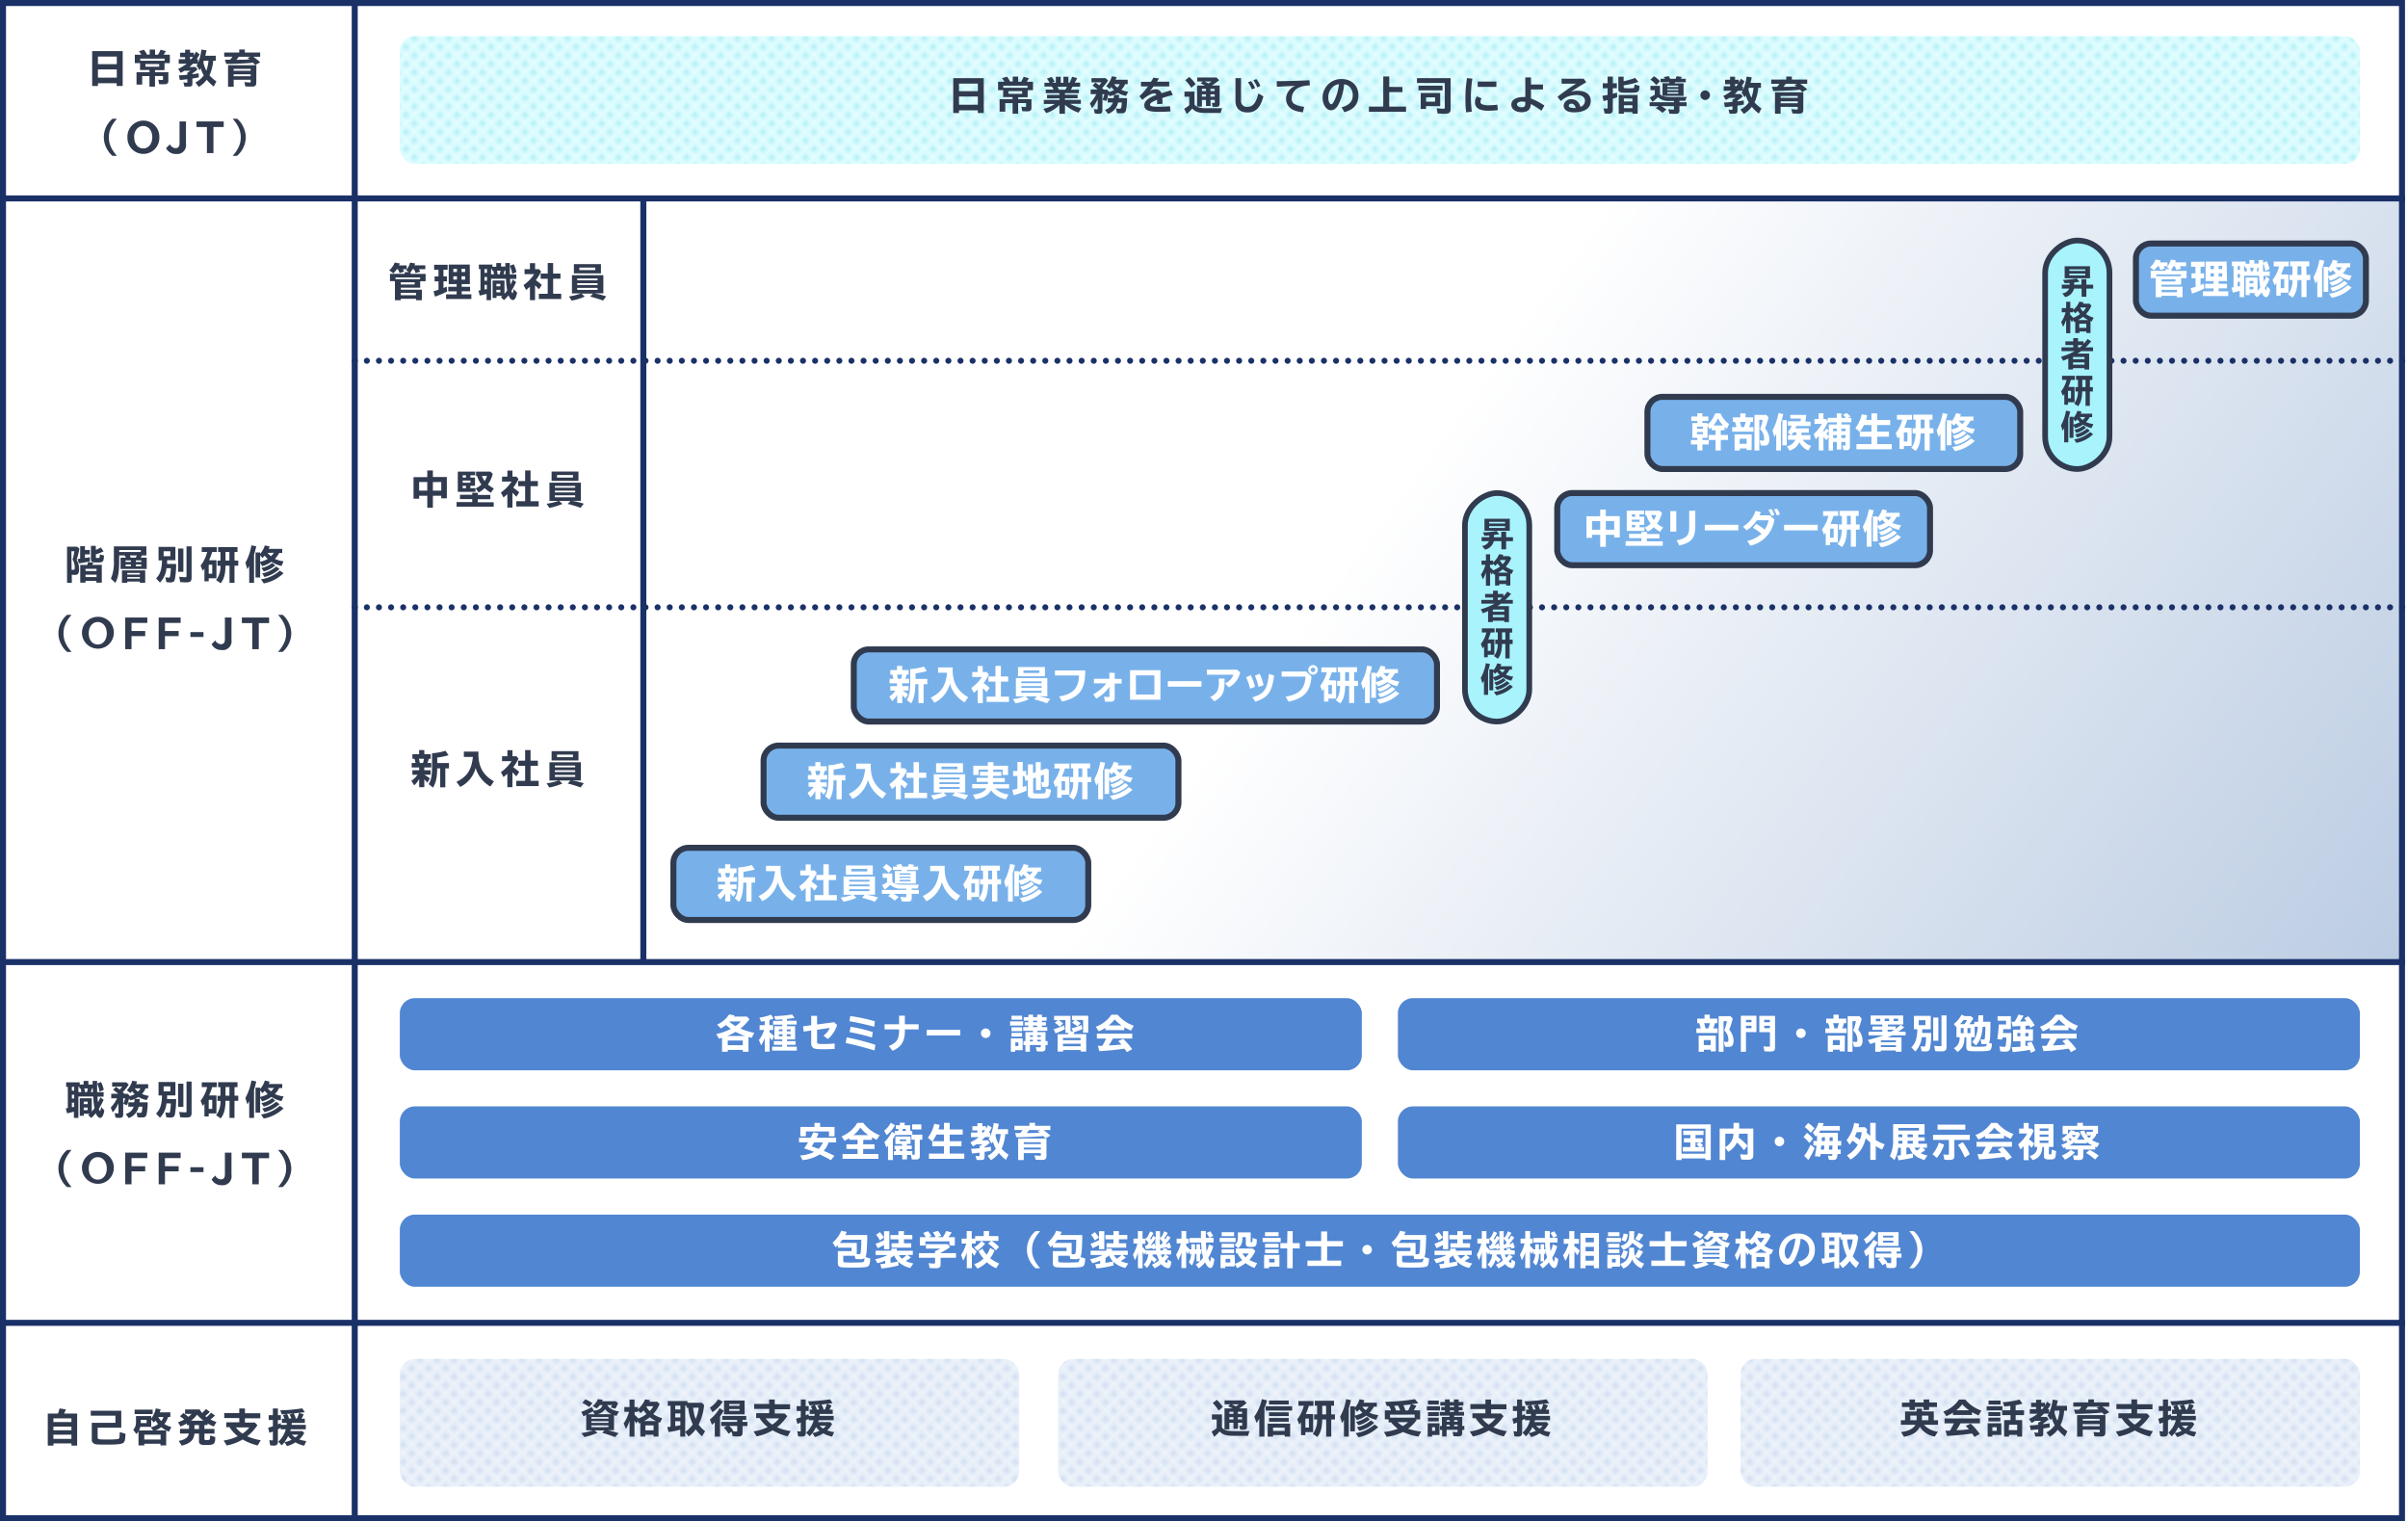 <svg xmlns="http://www.w3.org/2000/svg" viewBox="0 0 801 506"><defs><style>.cls-1{fill:none}.cls-2{fill:#e5edf8}.cls-3{fill:#a8c2e8}.cls-8{fill:#313b4f}.cls-17,.cls-18{stroke-miterlimit:10}.cls-17{stroke-width:2px}.cls-15{fill:#5186d2}.cls-16{fill:#fff}.cls-17,.cls-18{fill:#78b1ea;stroke:#313b4f}.cls-18{fill:#a8f3fc;stroke-width:1.89px}</style><linearGradient id="名称未設定グラデーション_64" x1="425.35" y1="133.56" x2="816.83" y2="418.55" gradientUnits="userSpaceOnUse"><stop offset=".1" stop-color="#fff"/><stop offset="1" stop-color="#aec2dd"/></linearGradient><pattern id="新規パターンスウォッチ_4" data-name="新規パターンスウォッチ 4" width="3.78" height="3.78" patternTransform="rotate(45 2.26 2.022)" patternUnits="userSpaceOnUse"><path class="cls-1" d="M0 0h3.78v3.78H0z"/><path fill="#d6fbff" d="M0 0h3.78v3.78H0z"/><circle cx="1.89" cy="1.89" r=".52" fill="#6ed7dc"/></pattern><pattern id="新規パターンスウォッチ_3" data-name="新規パターンスウォッチ 3" width="3.78" height="3.78" patternTransform="rotate(45 3.243 8.273)" patternUnits="userSpaceOnUse"><path class="cls-1" d="M0 0h3.78v3.78H0z"/><path class="cls-2" d="M0 0h3.78v3.78H0z"/><circle class="cls-3" cx="1.89" cy="1.89" r=".52"/></pattern><pattern id="新規パターンスウォッチ_3-3" data-name="新規パターンスウォッチ 3" width="3.78" height="3.78" patternTransform="rotate(45 5.508 13.742)" patternUnits="userSpaceOnUse"><path class="cls-1" d="M0 0h3.78v3.78H0z"/><path class="cls-2" d="M0 0h3.78v3.78H0z"/><circle class="cls-3" cx="1.89" cy="1.89" r=".52"/></pattern><pattern id="新規パターンスウォッチ_3-5" data-name="新規パターンスウォッチ 3" width="3.78" height="3.78" patternTransform="rotate(45 9.443 23.241)" patternUnits="userSpaceOnUse"><path class="cls-1" d="M0 0h3.78v3.78H0z"/><path class="cls-2" d="M0 0h3.78v3.78H0z"/><circle class="cls-3" cx="1.89" cy="1.89" r=".52"/></pattern></defs><g id="レイヤー_2" data-name="レイヤー 2"><path fill="url(#名称未設定グラデーション_64)" d="M214 66h586v254H214z" id="レイヤー_3" data-name="レイヤー 3"/><g id="レイヤー_1-2" data-name="レイヤー 1"><path d="M798 2v502H2V2h796m2-2H0v506h800V0z" fill="#1a3168"/><path class="cls-8" d="M40.81 28.6h-2v-.91h-6.23v.91h-1.92V17h10.15zm-8.23-7.26h6.27v-2.52h-6.27zm0 4.49h6.27V23.1h-6.27zM47 18.2a.89.89 0 0 1-.09-.16 5.15 5.15 0 0 0-.71-1l1.68-.5a8 8 0 0 1 1 1.61h-.09 1v-1.66h1.79v1.71h1a10.77 10.77 0 0 0 .83-1.67l1.77.49c-.24.42-.5.82-.74 1.18h2.06V21h-1.78v2.33h-3.16V24H56v2.9c0 .8-.4 1.13-1.33 1.13-.57 0-1.21 0-1.73-.06l-.28-1.47a7.61 7.61 0 0 0 1.19.1c.3 0 .37-.06.37-.31v-1h-2.66v3.53h-1.85v-3.51H47.3v2.83h-1.89V24h4.3v-.71h-3.12V21h-1.74v-2.8zm-.33 2h8.08v-.7h-8.12zm1.73 2h4.56v-.9h-4.6zm22.5-2a13.81 13.81 0 0 1-1.22 4.86 10.82 10.82 0 0 0 2.3 2l-.87 1.72a12.75 12.75 0 0 1-2.34-2.26 8.52 8.52 0 0 1-2.65 2.37L65 27.44a7.66 7.66 0 0 0 2.78-2.37 10.73 10.73 0 0 1-1-2.34c-.12.22-.19.33-.38.63l-1-1.51c.18-.33.24-.46.33-.66h-1.55l-.09.09c-.34.33-.65.62-1.05 1h2l.69.79A13.63 13.63 0 0 1 64 24.42v.26c.52-.06 1.44-.19 2.08-.3l.06 1.36c-.58.11-1.48.27-2.14.37v1.69c0 .73-.29 1-1 1h-1.64L61 27.4a7.87 7.87 0 0 0 1.07.1c.2 0 .25-.05.25-.24v-.91c-1.11.13-1.67.19-2.51.26l-.3-1.54c1-.05 1.91-.11 2.81-.21v-.71a4.41 4.41 0 0 0 1-.61h-2a11.34 11.34 0 0 1-1.21.69l-.85-1.32a14.45 14.45 0 0 0 2.84-1.72h-2.64V19.7h2.12V19h-1.66v-1.47h1.66v-1h1.65v1h1.26v.91a11.74 11.74 0 0 0 .69-1.27l1.23.89a13.73 13.73 0 0 1-1 1.64h.45v1.21A15.86 15.86 0 0 0 67 16.48l1.69.26c-.15.74-.24 1.17-.41 1.81h3.49v1.65zm-7.69-1.29v.79h.4c.22-.27.36-.48.59-.79zm4.61 1.29a1.51 1.51 0 0 0-.1.3 1.35 1.35 0 0 0-.08.19 11.47 11.47 0 0 0 1 2.82 13.69 13.69 0 0 0 .71-3.31zm16.43-1.32a23.85 23.85 0 0 1 2.31 1.84l-1.68.91a7.89 7.89 0 0 0-.7-.78c-1.64.18-4.81.35-7.53.41h-1.39l-.44-1.39h1.74c.39-.5.54-.7.75-1h-2.73v-1.4h5v-1h1.87v1h5.1v1.41zm1 8.56c0 1-.35 1.36-1.43 1.36-.71 0-1.52 0-2.2-.07l-.33-1.43c.72.07 1.41.13 1.8.13s.29 0 .29-.3v-.59h-5.65v2.3h-1.87v-7.15h9.42zm-7.55-3.91h5.68v-.6h-5.65zm0 1.83h5.68v-.65h-5.65zm1.71-6.48a11.79 11.79 0 0 1-.75 1h.6c1.23 0 2.62-.05 3.77-.1a8.3 8.3 0 0 0-.74-.51l1-.38zM37.44 51.84a6.79 6.79 0 0 1-1.79-2.17 7.93 7.93 0 0 1 1.79-10.18h1.46c-1.89 2.17-2.69 4-2.69 6.19s.81 4 2.69 6.16zM53 45.65a5.31 5.31 0 1 1-10.61 0 5.31 5.31 0 1 1 10.61 0zm-8.35 0c0 2.21 1.24 3.72 3 3.72s3-1.51 3-3.72-1.24-3.75-3-3.75-3.04 1.52-3.04 3.73zm17.21-5.25v7.45a2.93 2.93 0 0 1-3.3 3.36 3.56 3.56 0 0 1-3.32-1.93L56.51 48a2.3 2.3 0 0 0 1.78 1.28c1 0 1.43-.47 1.43-1.69V40.4zm12.56 0v1.85H71v8.68h-2.17v-8.68h-3.46V40.4zm2.98 11.44c1.88-2.17 2.69-4 2.69-6.17s-.8-4-2.69-6.18h1.46a6.9 6.9 0 0 1 1.79 2.17 8.49 8.49 0 0 1 1.11 4 8.37 8.37 0 0 1-2.9 6.17zM26.08 364.72v7.12h-1.5v-2.1a20.43 20.43 0 0 1-2.28.57l-.41-1.65.47-.08h.2v-7.06H22V360h4.52v.72h1.28v-1.18h1.6v1.18h1.41v-1.18h1.5v3.74h2.16v1.48h-2.02c0 .79.09 1.35.16 1.91a17.82 17.82 0 0 0 .75-1.69l1.1.83a23.79 23.79 0 0 1-1.54 2.94 1.94 1.94 0 0 0 .35.87 3.42 3.42 0 0 0 .38-1.43l1.05 1.16c-.25 1.57-.74 2.48-1.35 2.48s-1.11-.65-1.51-1.56a10.17 10.17 0 0 1-1.51 1.6l-1-1a4 4 0 0 0 .41-.34l.07-.06h-1.96v.67h-1.32v-5.84h4v4.44c.27-.3.67-.8.88-1.1v-.15a25.13 25.13 0 0 1-.39-3.77zm-2.17-3.23v1.28h.77v-1.28zm0 2.63v1.27h.77v-1.27zm0 2.63v1.54l.3-.06h.15l.32-.07v-1.37zm3.14-3.51a6.64 6.64 0 0 0-.26-1.2h-.37v-.55h-.34v1.75zm.8 4h1.31v-.82h-1.31zm0 2h1.31v-.85h-1.31zm1.1-6c.11-.41.17-.73.26-1.2h-1.15a9.9 9.9 0 0 1 .2 1.2zm1.93 0v-1.16h-.35v.12c-.08.34-.22.79-.32 1.08h.72zm2.26-.13a14.74 14.74 0 0 0-.81-2.71l1.29-.5a10.87 10.87 0 0 1 .9 2.6zm9.92 1.49a6.39 6.39 0 0 0 1.74-.66 6.67 6.67 0 0 1-.87-1 5.15 5.15 0 0 1-.58.64l-1.16-.95a7.14 7.14 0 0 0 1.81-3.15l1.62.25c-.12.36-.19.5-.33.89h4V362h-.88a5.69 5.69 0 0 1-1.18 1.86 10 10 0 0 0 2.29.67l-.73 1.36a9 9 0 0 1-2.73-1 9 9 0 0 1-2.72 1.11l-.41-.64a19.24 19.24 0 0 1-.64 2.22l-1.29-.4a7.69 7.69 0 0 0 .62-1.88h-.64v5.33c0 .87-.33 1.2-1.2 1.2a8.35 8.35 0 0 1-1.36-.12l-.28-1.49a4.31 4.31 0 0 0 .94.13c.26 0 .33-.07.33-.34v-3a12.9 12.9 0 0 1-1.89 3l-.7-1.62a11.82 11.82 0 0 0 2.12-3.06H37v-1.53h2.31a17.08 17.08 0 0 0-1.68-1.31l.94-1c.43.29.77.54 1.26.93a7.56 7.56 0 0 0 .78-1H37.3V360H42l.83.76a15.8 15.8 0 0 1-2 2.53l.57.53h1.1l.6.62v.11zm3.07 3.49a5.1 5.1 0 0 1-3.31 3.79l-1-1.35a3.74 3.74 0 0 0 2.65-2.44h-1.79v-1.45h2l.08-1.1h1.73l-.08 1.1h2.7a17.77 17.77 0 0 1-.39 4.16c-.22.67-.58.89-1.47.89-.41 0-1 0-1.5-.08l-.33-1.56a8.36 8.36 0 0 0 1.21.12c.53 0 .62-.28.74-2.08zM44.81 362a5.15 5.15 0 0 0 1.08 1.11 4.23 4.23 0 0 0 .83-1.11zm10.78 2.39v1.19h3a27 27 0 0 1-.45 5.26c-.19.64-.63.89-1.57.89a11 11 0 0 1-1.22-.1L55 370a7.41 7.41 0 0 0 1.11.13c.3 0 .38-.07.45-.44a16.74 16.74 0 0 0 .26-2.69h-1.44a8 8 0 0 1-2.17 4.78l-1.3-1.4c1.39-1.38 1.87-2.83 2-6h-1.17v-4.48h5.61v4.45H55.6zM54.43 363h2.23v-1.65h-2.23zm6.57-2.55v7.73h-1.76v-7.73zm2.73-.71v10.39c0 1.19-.4 1.57-1.69 1.57-.52 0-1.42 0-2.11-.1l-.32-1.77a16.71 16.71 0 0 0 2 .15c.36 0 .43-.06.43-.43v-9.81zm8.27 4.61v6h-2.57v1H68v-4.22c-.16.22-.26.36-.56.73l-.72-1.74a11.67 11.67 0 0 0 2.14-4.32v-.21h-1.75V360h5v1.61h-1.56v.09a19.58 19.58 0 0 1-1 2.65zm-2.58 4.49h1.18v-3h-1.17zm8.6-4.39h1.23v1.7H78v5.69h-1.66v-5.69H75c0 2.85-.52 4.52-1.6 5.85l-1.52-1.06a7.41 7.41 0 0 0 1.45-4.76h-1v-1.7h1v-2.87h-.78v-1.65H79v1.65h-1zm-3-2.87v2.87h1.29v-2.87zm9.49 10.26H82.9v-5.59c-.21.38-.31.57-.62 1.08l-.65-2.13a18.23 18.23 0 0 0 2-5.81l1.61.32c-.21 1-.45 1.9-.73 2.75zm9.12-5.59a10.39 10.39 0 0 1-3.33-1.39 9.57 9.57 0 0 1-3.11 1.47l-.65-1.17v4.93H85v-8.32h1.53v.45a7.5 7.5 0 0 0 1.56-2.81l1.6.34a6.08 6.08 0 0 1-.3.81h4.49v1.34h-1a8.67 8.67 0 0 1-1.45 2 10 10 0 0 0 2.91.79zm-7.09-1.4a8.6 8.6 0 0 0 2.51-.94 11.91 11.91 0 0 1-1-1.09 6.91 6.91 0 0 1-.76.77l-.72-.9zm.27 5.84a11.93 11.93 0 0 0 6.27-2.89l1.24.86a12.91 12.91 0 0 1-6.58 3.39zm.13-3.76a8 8 0 0 0 3.61-1.69l1 .83a8.84 8.84 0 0 1-3.81 2zm.28 1.79a9.81 9.81 0 0 0 4.65-2.29l1.11.82a11 11 0 0 1-5 2.67zM89 361.9a6.59 6.59 0 0 0 1.16 1.1 5.87 5.87 0 0 0 .94-1.14zm-66.66 32.94a6.89 6.89 0 0 1-1.78-2.17 7.91 7.91 0 0 1 1.78-10.18h1.47c-1.9 2.17-2.69 4-2.69 6.19s.81 4 2.69 6.16zm15.52-6.19a5.3 5.3 0 1 1-5.3-5.49 5.19 5.19 0 0 1 5.3 5.49zm-8.34 0c0 2.21 1.23 3.72 3 3.72s3-1.51 3-3.72-1.25-3.75-3-3.75-3 1.52-3 3.73zM49 383.4v1.8h-5.25v2.69h4.55v1.71h-4.55v4.33h-2.09V383.4zm11.09 0v1.8h-5.21v2.69h4.55v1.71h-4.55v4.33h-2.09V383.4zm7.6 4.85v1.61h-4.35v-1.61zM77 383.4v7.45a2.93 2.93 0 0 1-3.3 3.36 3.54 3.54 0 0 1-3.31-1.93L71.6 391a2.3 2.3 0 0 0 1.78 1.28c1 0 1.43-.47 1.43-1.69v-7.19zm12.51 0v1.85h-3.43v8.68h-2.16v-8.68h-3.46v-1.85zm2.98 11.44c1.88-2.17 2.69-4 2.69-6.17s-.79-4-2.69-6.18H94a7 7 0 0 1 1.78 2.17 8.51 8.51 0 0 1 1.12 4 8.4 8.4 0 0 1-2.9 6.17zm-68.59-201h-1.6v-12h3.32l.8.64a27.4 27.4 0 0 1-.93 3.75 5.66 5.66 0 0 1 .82 3c0 1.49-.36 2-1.43 2a7.74 7.74 0 0 1-1-.09zm-.08-4.31a5.29 5.29 0 0 0 .54 0c.41 0 .5-.15.5-.81a4.82 4.82 0 0 0-.7-2.56v-.14a20.54 20.54 0 0 0 .59-2.67h-1zm2.86-7.86h1.58v1.27h1.6v1.45h-1.6v1.22c.9-.15 1-.17 1.64-.3v1.38a31.62 31.62 0 0 1-3.67.7l-.43-1.45.85-.11zm2.32 6.26a7.46 7.46 0 0 0 .29-1l1.75.2a7.26 7.26 0 0 1-.35.76h3.17v5.91h-1.81v-.58h-3.63v.58h-1.73v-5.91zm-.53 2h3.63v-.73h-3.68zm0 2h3.63v-.78h-3.68zm3.42-9a11.76 11.76 0 0 0 1.62-.85l.95 1.3a13 13 0 0 1-2.57 1v.89c0 .19 0 .26.15.28a2.44 2.44 0 0 0 .51.05c.57 0 .65-.15.66-1.21l1.37.38c-.08 2.15-.26 2.32-2.33 2.32-1.61 0-2-.21-2-1.19v-4.33h1.6zm15.31 1.82a6.44 6.44 0 0 1-.4.73h2v3.77h-8.69v-3.77h1.78c-.12-.24-.3-.54-.42-.73h-1.82v2.12c0 3.36-.36 5.35-1.29 7l-1.48-1.4a13.32 13.32 0 0 0 1-5.8v-4.94h10.81v3zm-7.55-1.81v.68h7.19v-.68zm8.65 10.9h-1.77v-.4h-4.2v.4h-1.77v-4.13h7.74zm-6.52-6.91h1.76v-.55h-1.76zm0 1.4h1.76v-.58h-1.76zm.55 2.77h4.2v-.53h-4.2zm0 1.36h4.2v-.53h-4.2zm.86-7.71c.1.24.22.54.28.73h1.69a5 5 0 0 0 .35-.73zm3.81 1.63h-1.82v.55H47zm0 1.37h-1.82v.58H47zm8.59-1.36v1.19h3a27 27 0 0 1-.45 5.26c-.19.64-.63.89-1.57.89a11 11 0 0 1-1.22-.1L55 192a7.41 7.41 0 0 0 1.11.13c.3 0 .38-.07.45-.44a16.74 16.74 0 0 0 .26-2.69h-1.44a8 8 0 0 1-2.17 4.78l-1.3-1.4c1.39-1.38 1.87-2.83 2-6h-1.17v-4.48h5.61v4.45H55.6zM54.43 185h2.23v-1.65h-2.23zm6.57-2.55v7.73h-1.76v-7.73zm2.73-.71v10.39c0 1.19-.4 1.57-1.69 1.57-.52 0-1.42 0-2.11-.1l-.32-1.77a16.71 16.71 0 0 0 2 .15c.36 0 .43-.06.43-.43v-9.81zm8.27 4.61v6h-2.57v1H68v-4.22c-.16.22-.26.36-.56.73l-.72-1.74a11.67 11.67 0 0 0 2.14-4.32v-.21h-1.75V182h5v1.61h-1.56v.09a19.58 19.58 0 0 1-1 2.65zm-2.58 4.49h1.18v-3h-1.17zm8.6-4.39h1.23v1.7H78v5.69h-1.66v-5.69H75c0 2.85-.52 4.52-1.6 5.85l-1.52-1.06a7.41 7.41 0 0 0 1.45-4.76h-1v-1.7h1v-2.87h-.78v-1.65H79v1.65h-1zm-3-2.87v2.87h1.29v-2.87zm9.49 10.26H82.9v-5.59c-.21.38-.31.57-.62 1.08l-.65-2.13a18.23 18.23 0 0 0 2-5.81l1.61.32c-.21.95-.45 1.9-.73 2.75zm9.12-5.59a10.39 10.39 0 0 1-3.33-1.39 9.57 9.57 0 0 1-3.11 1.47l-.65-1.17v4.93H85v-8.32h1.53v.45a7.5 7.5 0 0 0 1.56-2.81l1.6.34a6.08 6.08 0 0 1-.3.81h4.49v1.34h-1a8.67 8.67 0 0 1-1.45 2 10 10 0 0 0 2.91.79zm-7.09-1.4a8.6 8.6 0 0 0 2.51-.94 11.91 11.91 0 0 1-1-1.09 6.91 6.91 0 0 1-.76.77l-.72-.9zm.27 5.84a11.93 11.93 0 0 0 6.27-2.89l1.24.86a12.91 12.91 0 0 1-6.58 3.39zm.13-3.76a8 8 0 0 0 3.61-1.69l1 .83a8.84 8.84 0 0 1-3.81 2zm.28 1.79a9.81 9.81 0 0 0 4.65-2.29l1.11.82a11 11 0 0 1-5 2.67zM89 183.9a6.59 6.59 0 0 0 1.16 1.1 5.87 5.87 0 0 0 .94-1.14zm-66.66 32.94a6.89 6.89 0 0 1-1.78-2.17 7.91 7.91 0 0 1 1.78-10.18h1.47c-1.9 2.17-2.69 4-2.69 6.19s.81 4 2.69 6.16zm15.52-6.19a5.3 5.3 0 1 1-5.3-5.49 5.19 5.19 0 0 1 5.3 5.49zm-8.34 0c0 2.21 1.23 3.72 3 3.72s3-1.51 3-3.72-1.25-3.75-3-3.75-3 1.52-3 3.73zM49 205.4v1.8h-5.25v2.69h4.55v1.71h-4.55v4.33h-2.09V205.4zm11.09 0v1.8h-5.21v2.69h4.55v1.71h-4.55v4.33h-2.09V205.4zm7.6 4.85v1.61h-4.35v-1.61zM77 205.4v7.45a2.93 2.93 0 0 1-3.3 3.36 3.54 3.54 0 0 1-3.31-1.93L71.6 213a2.3 2.3 0 0 0 1.78 1.28c1 0 1.43-.47 1.43-1.69v-7.19zm12.51 0v1.85h-3.43v8.68h-2.16v-8.68h-3.46v-1.85zm2.98 11.44c1.88-2.17 2.69-4 2.69-6.17s-.79-4-2.69-6.18H94a7 7 0 0 1 1.78 2.17 8.51 8.51 0 0 1 1.12 4 8.4 8.4 0 0 1-2.9 6.17zM134 89.55a4.06 4.06 0 0 1 .39.78l-1.48.5a6.43 6.43 0 0 0-.57-1.28H132a7.75 7.75 0 0 1-1.17 1.37l-1.35-1a7 7 0 0 0 1.83-2.6l1.68.32c-.11.28-.16.41-.26.63h2.55v1.29zm5.35 0c.1.18.27.49.43.82l-1.52.44a7.13 7.13 0 0 0-.58-1.26h-.44a7 7 0 0 1-.66 1v.55h5v2.44h-1.81v2.15h-6.44v.66h7v3.51h-1.93v-.47h-5.1v.47h-1.93v-6.34h-1.65v-2.44h4.91v-.57h1.45l-1-.61a7.42 7.42 0 0 0 1.35-2.56l1.67.29c-.08.25-.12.36-.22.63h3.6v1.29zm-7.8 2.74v.57h8.2v-.57zm1.77 1.6v.74h4.61v-.74zm0 3.52v.79h5.1v-.79zm14.19-5.48h1.17v1.65h-1.17v2.22l1.1-.44.12 1.6a26.42 26.42 0 0 1-4.06 1.7l-.46-1.79c.57-.15.83-.23 1.3-.38l.35-.11v-2.8h-1.29v-1.65h1.29v-2.2h-1.45v-1.67h4.49v1.67h-1.39zm8.79 2.56h-2.72v.91h2.79v1.5h-2.79v1h3.21v1.56h-8.41v-1.54h3.52v-1h-2.79V95.4h2.79v-.91h-2.64V88h7zm-5.5-4h1.2v-1.05h-1.2zm0 2.51h1.2v-1.09h-1.2zm3.92-3.58h-1.19v1.07h1.19zm0 2.47h-1.19V93h1.19zm8.63.83v7.12h-1.49v-2.1a21.11 21.11 0 0 1-2.29.57l-.4-1.65.47-.08h.19v-7.09h-.54V88h4.52v.72h1.27v-1.23h1.6v1.18h1.42v-1.18h1.49v3.79h2.16v1.48h-2.1c.06.79.1 1.35.16 1.91a15.6 15.6 0 0 0 .75-1.69l1.11.83a23.81 23.81 0 0 1-1.55 2.94 2.22 2.22 0 0 0 .35.87 3.69 3.69 0 0 0 .37-1.43l1.16 1.12c-.25 1.57-.74 2.48-1.36 2.48s-1.1-.65-1.5-1.56a10.66 10.66 0 0 1-1.51 1.6l-1-1a5 5 0 0 0 .4-.34l.08-.06h-1.94v.67h-1.31v-5.8h3.95v4.44c.27-.3.68-.8.89-1.1v-.15a25.13 25.13 0 0 1-.39-3.77zm-2.17-3.23v1.28h.82v-1.28zm0 2.63v1.27h.82v-1.27zm0 2.63v1.54l.3-.06h.16l.31-.07v-1.41zm3.15-3.51a9 9 0 0 0-.26-1.2h-.38v-.55h-.34v1.75zm.79 4h1.32v-.82h-1.32zm0 2h1.32v-.85h-1.32zm1.11-6c.1-.41.17-.73.26-1.2h-1.16a8.09 8.09 0 0 1 .21 1.2zm1.92 0V90h-.35v.12c-.08.34-.22.79-.31 1.08h.71zm2.26-.13a14.67 14.67 0 0 0-.8-2.71l1.28-.5a10.87 10.87 0 0 1 .9 2.6zm9.59-.77a17.26 17.26 0 0 1-1.77 2.87 15.11 15.11 0 0 1 2 1.56l-.95 1.46c-.51-.55-.83-.87-1.3-1.33v4.94h-1.7v-4.48a13.51 13.51 0 0 1-1.28 1.09l-.86-1.63a13.2 13.2 0 0 0 3.55-3.64h-3.2v-1.65h1.78v-2H178v2h1.33zm2.19-2.85H184V91h2.43v1.71H184v5h2.69v1.75h-7.44v-1.74h2.94v-5h-2.34V91h2.34zm15.52 10.09a29.22 29.22 0 0 1 3.94 1l-1.05 1.39a38.87 38.87 0 0 0-4.28-1.31l.93-1h-3.81l1.06 1a20.87 20.87 0 0 1-4.33 1.33l-.92-1.39a19.06 19.06 0 0 0 4-1h-3v-6.08h10.45v6.06zm2.19-6.64h-9v-3.08h9zm-7.9 2.3h6.77v-.61H192zm0 1.56h6.77v-.61H192zm0 1.62h6.77v-.66H192zm.72-6.57h5.3V89h-5.3zm-50.59 66.64H144v2.17h4.64v7.1h-1.86v-.87H144v4h-1.87v-4h-2.71v1h-1.86v-7.18h4.57zm-2.71 6.71h2.71v-2.86h-2.71zm7.36-2.86H144v2.86h2.78zm10.31 3.58h1.84v.7h4.18v1.44h-4.18v1h5.3v1.48h-12.35V167h5.21v-1H153v-1.44h4.1zm-.61-5.06H158v2.73h-1.53v.8h1.69v1.2h-5.88v-6.73h5.79v1.23h-1.6zm-2.58-.77v.77h1.1v-.77zm0 1.76v.72h2.59v-.72zm0 1.74v.8h1.1v-.8zm10-4a9.63 9.63 0 0 1-1.6 3.55 7.27 7.27 0 0 0 2 1.3l-1 1.43a8.43 8.43 0 0 1-2.09-1.52 8.39 8.39 0 0 1-2 1.47l-1-1.38a6.51 6.51 0 0 0 1.93-1.27 9.5 9.5 0 0 1-1.44-2.86h-.35v-1.44h4.76zm-3.58.72a5.9 5.9 0 0 0 .89 1.69 5.6 5.6 0 0 0 .78-1.69zm12.16 1.03a16.62 16.62 0 0 1-1.77 2.87 14 14 0 0 1 2 1.56l-.95 1.46c-.5-.55-.83-.87-1.3-1.33v4.94h-1.7v-4.48a12.37 12.37 0 0 1-1.29 1.09l-.85-1.63a13.2 13.2 0 0 0 3.55-3.64H167v-1.65h1.78v-2h1.69v2h1.32zm2.2-2.85h1.8V160h2.44v1.71h-2.44v5h2.7v1.75h-7.44v-1.75h2.94v-5h-2.34V160h2.34zm15.56 10.09a29.22 29.22 0 0 1 3.94.95l-1.06 1.39a38.67 38.67 0 0 0-4.27-1.31l.92-1H186l1.07 1a21.06 21.06 0 0 1-4.33 1.33l-.92-1.39a19.06 19.06 0 0 0 4-.95h-3.05v-6.06h10.46v6.06zm2.18-6.64h-8.94v-3.08h8.94zm-7.85 2.3h6.76v-.61h-6.76zm0 1.56h6.76v-.61h-6.76zm0 1.62h6.76v-.66h-6.76zm.72-6.57h5.3V158h-5.3zm-44.14 98.83a14.42 14.42 0 0 1 1.86 1.25l-.87 1.4a14 14 0 0 0-1-1.11v2.62h-1.71v-2.74a7.59 7.59 0 0 1-1.66 2.12l-.93-1.51a8.22 8.22 0 0 0 2.05-2h-1.71v-1.51h2.25v-.92h-2.49v-1.51h1.27a10 10 0 0 0-.34-1.39h-.69v-1.52h2.24v-1.37h1.72v1.37h2.14v1.52h-.65a9.06 9.06 0 0 1-.44 1.39h1.26v1.51h-2.31v.92h2.11v1.48zm-1.81-5.3a13.35 13.35 0 0 1 .3 1.39h1.07a8.69 8.69 0 0 0 .32-1.39zm6.07 3.25v.06c0 2.93-.45 4.77-1.37 6.28l-1.45-1.15c.84-1.37 1.13-2.89 1.13-5.82v-4.48h.37a20.07 20.07 0 0 0 4.12-.8l1 1.48a21.55 21.55 0 0 1-3.76.77v1.84h3.9v1.76h-1.22v6.3h-1.7v-6.3h-1zm13.72-4.73c.06 4.25 1.65 7 5.19 9l-1.23 1.71a10.76 10.76 0 0 1-4.88-6.18 9.64 9.64 0 0 1-5.13 6.31l-1.23-1.7c3.46-1.65 5-3.92 5.45-8.27h-3V250h4.86zm13.35 1.44a16.62 16.62 0 0 1-1.77 2.87 14 14 0 0 1 2 1.56l-.95 1.46c-.5-.55-.83-.87-1.3-1.33v4.94h-1.7v-4.48a12.37 12.37 0 0 1-1.29 1.09l-.85-1.63a13.2 13.2 0 0 0 3.55-3.64H167v-1.65h1.78v-2h1.69v2h1.32zm2.2-2.85h1.8V253h2.44v1.71h-2.44v5h2.7v1.75h-7.44v-1.75h2.94v-5h-2.34V253h2.34zm15.56 10.09a29.22 29.22 0 0 1 3.94.95l-1.06 1.39a38.67 38.67 0 0 0-4.27-1.31l.92-1H186l1.07 1a21.06 21.06 0 0 1-4.33 1.33l-.92-1.39a19.06 19.06 0 0 0 4-.95h-3.05v-6.06h10.46v6.06zm2.18-6.64h-8.94v-3.08h8.94zm-7.85 2.3h6.76v-.61h-6.76zm0 1.56h6.76v-.61h-6.76zm0 1.62h6.76v-.66h-6.76zm.72-6.57h5.3V251h-5.3zM19.27 470.17a10.76 10.76 0 0 0 .53-1.7l2.11.32a11.12 11.12 0 0 1-.6 1.38h4.35v10.67h-1.88v-.74h-6v.74h-1.89v-10.67zM17.76 473h6v-1.23h-6zm0 2.74h6v-1.22h-6zm0 2.85h6v-1.39h-6zm14.72-.52c0 .69.26.74 3.31.74a28 28 0 0 0 3.45-.15c.49-.14.54-.31.59-2.32l1.91.55c-.05 1.86-.22 2.6-.7 3s-1.65.61-5.38.61c-3 0-3.82 0-4.35-.31a1.34 1.34 0 0 1-.78-1.3v-5.63h7.86v-2.37h-8.2v-1.66h10.15v5.65h-7.86zm23.41-6.73a6.23 6.23 0 0 1-1.2 2.31 6.88 6.88 0 0 0 2.32 1l-.81 1.55a9.62 9.62 0 0 1-2.57-1.51 7.65 7.65 0 0 1-1.89 1.09h3.54v5h-1.9v-.56H48v.56h-1.93v-4.7a5.32 5.32 0 0 1-.69.91l-1.06-1.38a3.75 3.75 0 0 0 .92-2.56V471h5.07v.8a7.94 7.94 0 0 0 1.5-3.33l1.62.29c-.09.39-.18.7-.28 1h3.52v1.51zm-5.11-2.46v1.46h-6v-1.46zm-.62 5.88a6.09 6.09 0 0 0 2.41-1.09 7.79 7.79 0 0 1-.83-1.16 8.08 8.08 0 0 1-.56.65l-.87-1v2.44h-3.64a5.45 5.45 0 0 1-.42 1.19h4.67zm-3.33-2.48v1.06h1.93v-1.06zm1.17 6.53h5.42v-1.6H48zm4.65-7.47a6.2 6.2 0 0 0 1 1.34 4.82 4.82 0 0 0 .72-1.34zm17.16-1.74a20.44 20.44 0 0 1-1.53 1.4c.15.13.27.23.45.36a10.14 10.14 0 0 0 1.46-1.47l1.31.92a12 12 0 0 1-1.5 1.33 14.93 14.93 0 0 0 2 .86l-.89 1.48a15.92 15.92 0 0 1-2.08-1v.52H68v1.29h3.34v1.56H68v1.72c0 .37.09.41.8.41s.93-.08 1-.31a6.1 6.1 0 0 0 .1-1.22l1.71.53c0 1.35-.17 1.89-.52 2.21s-.94.43-2.58.43a4 4 0 0 1-1.83-.22 1.13 1.13 0 0 1-.49-1.08v-2.47h-1.51c-.19 2.11-1.42 3.28-4.23 4l-1-1.58c2.14-.42 3.17-1.17 3.34-2.44h-2.91v-1.56h3V474h-.73v-.54a11.45 11.45 0 0 1-2.1 1l-.84-1.4a11.59 11.59 0 0 0 2.08-.9c-.44-.37-.88-.71-1.42-1.09l1.14-1.07a12.15 12.15 0 0 1 1.64 1.28 9 9 0 0 0 1.08-1h-2.17v-1.48h4.85a8.84 8.84 0 0 0 .83 1.19l.11-.11a14.15 14.15 0 0 0 1.14-1.22zm-2.13 2.94a12.8 12.8 0 0 1-2.12-2 9.61 9.61 0 0 1-2 2zm-3 1.5v1.29h1.51V474zm14.91-5.55h1.89v1.59h5.1v1.67h-5.1v1.41h3.29l.86.87a15.76 15.76 0 0 1-3.39 3.71 18.4 18.4 0 0 0 4.48 1.3l-1 1.75a18.3 18.3 0 0 1-5-2 16 16 0 0 1-5.31 2l-1-1.65a15.92 15.92 0 0 0 4.68-1.43 11.76 11.76 0 0 1-2.73-3h-1.1v-1.62h4.33v-1.41h-5v-1.67h5zm-1.12 6.29a8.82 8.82 0 0 0 2.18 2.07 9.09 9.09 0 0 0 2.28-2.07zm16.89-.84c0-.18 0-.43.06-.64h-1.65v-1.42h.86a6.54 6.54 0 0 0-.51-1.13l1.12-.4-1.51.11-.52-1.36a52.57 52.57 0 0 0 7.32-.66l.86 1.27-1.85.25 1.47.48a10.71 10.71 0 0 1-.71 1.44h1.1v1.42h-4.34a1.42 1.42 0 0 1 0 .24c0 .14 0 .28-.06.4h4.73v1.46h-5c-.08.26-.11.37-.17.61h4l.65.63a8.08 8.08 0 0 1-1.67 2.14 11.94 11.94 0 0 0 2.34.55l-.69 1.53a10 10 0 0 1-2.93-1.11 9.94 9.94 0 0 1-2.77 1.25l-.85-1.3a10.13 10.13 0 0 1-.93 1.05l-1.14-1.22a8.43 8.43 0 0 0 2.49-4.12h-1.68v-.49c-.19.11-.57.32-.94.5v4.15c0 .87-.4 1.26-1.31 1.26a8.14 8.14 0 0 1-1.23-.08l-.33-1.75a5.25 5.25 0 0 0 .91.11c.25 0 .29 0 .29-.29v-2.68c-.63.25-.72.29-1.15.43l-.43-1.69c.55-.15.77-.22 1.21-.36l.37-.13v-2.08h-1.39v-1.61h1.39v-2.21h1.67v2.21h1v1.63h-1v1.44l.93-.42.08.59zm1.64 4.95a6.78 6.78 0 0 1-1.15-1.22 12 12 0 0 1-1.2 2 8.36 8.36 0 0 0 2.35-.78zm1.87-8.89c-1.06.12-1.73.18-2.64.25h-.77a6 6 0 0 1 .65 1.47l-.19.07h1a6.82 6.82 0 0 0-.59-1.27l1.33-.44a6.16 6.16 0 0 1 .72 1.64l-.25.07h.66a10.54 10.54 0 0 0 .7-1.92zm-1.79 7.2a5.88 5.88 0 0 0 1.16.92 4.91 4.91 0 0 0 1-.92z"/><path d="M118 0v506m96-440v254M1 440h799M1 320h799M1 66h799" stroke-width="2" stroke-miterlimit="10" stroke="#1a3168" fill="none"/><path d="M118 120h682m-682 82h682" stroke-width="2" stroke-linecap="round" stroke-dasharray="0 4.03" stroke-miterlimit="10" stroke="#1a3168" fill="none"/><rect x="133" y="12" width="652" height="42.5" rx="5" fill="url(#新規パターンスウォッチ_4)"/><path class="cls-8" d="M327.26 37.6h-2v-.91H319v.91h-1.92V26h10.15zM319 30.34h6.27v-2.52H319zm0 4.49h6.27V32.1H319zm15.06-7.63a.89.89 0 0 1-.06-.2 5.15 5.15 0 0 0-.71-1l1.68-.5a8 8 0 0 1 1 1.61h-.09 1v-1.62h1.79v1.71h1a10.77 10.77 0 0 0 .83-1.67l1.77.49c-.24.42-.5.82-.74 1.18h2.09V30h-1.78v2.33h-3.16V33h4.42v2.9c0 .8-.4 1.13-1.33 1.13-.57 0-1.21 0-1.73-.06l-.28-1.47a7.61 7.61 0 0 0 1.19.1c.3 0 .37-.06.37-.31v-1h-2.64v3.53h-1.85v-3.51h-2.43v2.83h-1.89V33h4.3v-.71h-3.12V30H332v-2.8zm-.33 2h8.08v-.7h-8.08zm1.73 2H340v-.9h-4.56zm21.31-2.35a8.79 8.79 0 0 1-.56 1h2.68V31h-4.63v.51h4.2v1.18h-4.2v.52h5.28v1.34H356a15.11 15.11 0 0 0 3.68 1.45l-.92 1.47a13.06 13.06 0 0 1-4.5-2.61v3h-1.85v-2.93a10.88 10.88 0 0 1-4.4 2.69l-.94-1.4a12.24 12.24 0 0 0 3.82-1.64h-3.68v-1.34h5.2v-.52h-4.12v-1.18h4.12V31h-4.55v-1.2h2.6a6.44 6.44 0 0 0-.56-1h-2.47v-1.27h1.69a9 9 0 0 0-.87-1.39l1.56-.54a7.43 7.43 0 0 1 1 1.6l-.89.33h1.29v-2h1.65v2h.87v-2h1.65v2h.38a11.13 11.13 0 0 0 .85-2l1.7.45a13.05 13.05 0 0 1-.82 1.52h1.81v1.32zm-5 0a6.21 6.21 0 0 1 .48 1h2.11a6.94 6.94 0 0 0 .53-1zm17.06 1.75a6.26 6.26 0 0 0 1.74-.66 8.09 8.09 0 0 1-.87-1 4.61 4.61 0 0 1-.59.64l-1.15-.95a7.33 7.33 0 0 0 1.87-3.25l1.61.25c-.12.36-.18.5-.32.89h4V28h-.87a5.86 5.86 0 0 1-1.25 1.87 9.78 9.78 0 0 0 2.28.67l-.72 1.36a8.94 8.94 0 0 1-2.73-1 9.08 9.08 0 0 1-2.71 1.1l-.42-.64a19.32 19.32 0 0 1-.63 2.22l-1.33-.37a8.12 8.12 0 0 0 .61-1.88h-.64v5.33c0 .87-.32 1.2-1.19 1.2a8.37 8.37 0 0 1-1.37-.12l-.27-1.49a4.15 4.15 0 0 0 .94.13c.26 0 .32-.07.32-.34V33a12.58 12.58 0 0 1-1.89 3l-.7-1.62a11.82 11.82 0 0 0 2.12-3.06h-1.87v-1.55h2.31a18.21 18.21 0 0 0-1.67-1.31l.93-1c.43.29.77.54 1.26.93a6.16 6.16 0 0 0 .78-1h-3.34V26h4.7l.83.76a16.38 16.38 0 0 1-2 2.53l.57.53h1.1l.6.62v.11zm3.07 3.49a5.07 5.07 0 0 1-3.3 3.79l-1.06-1.35a3.78 3.78 0 0 0 2.66-2.44h-1.74v-1.45h2l.08-1.1h1.73l-.08 1.1h2.71a17.77 17.77 0 0 1-.39 4.16c-.22.67-.59.89-1.47.89-.42 0-1 0-1.51-.08l-.32-1.56a8.24 8.24 0 0 0 1.2.12c.54 0 .63-.28.75-2.08zM370.59 28a4.92 4.92 0 0 0 1.08 1.11 4.47 4.47 0 0 0 .83-1.11zm12.28-.79c.41-.65.61-1 .81-1.37l1.84.25c-.16.29-.26.43-.65 1l-.05.08h4.11v1.58h-5.21a16.47 16.47 0 0 1-1.24 1.55 3.84 3.84 0 0 1 1.94-.6 1.94 1.94 0 0 1 1.94 1.3l.31-.09.82-.26.83-.26.86-.26.23-.08.72 1.55c-1.54.39-2.46.66-3.5 1 .05.6.06 1 .06 1.95l-1.79.1V33.2c-1.61.61-2.36 1.12-2.36 1.62s.72.68 3 .68c1.29 0 2.33-.05 3.63-.17l.2 1.73c-1.47.1-2.54.14-4 .14-3.39 0-4.72-.61-4.72-2.18 0-1.42 1.2-2.43 4-3.42-.17-.4-.37-.55-.73-.55-.85 0-2.33.82-3.93 2.17L379 32a17.93 17.93 0 0 0 2.83-3.24h-2.3v-1.55zm14.47 7.59c.74.9 1.66 1.17 3.9 1.2h5.32a6.55 6.55 0 0 0-.5 1.58h-4.9c-2.45 0-3.61-.39-4.57-1.48a11 11 0 0 1-1.84 1.81l-.84-1.73a14.4 14.4 0 0 0 1.68-1.18v-2.83H394v-1.72h3.34zm-1.08-5.62a15.25 15.25 0 0 0-2-2.51l1.37-1.06a12 12 0 0 1 2.09 2.39zm4.41-.83c-.44-.23-.79-.4-1.3-.64l.78-.61h-1.92v-1.31h6.47l.83.88a18.85 18.85 0 0 1-2.42 1.77h2.59v5.92c0 .92-.27 1.19-1.21 1.19a10.65 10.65 0 0 1-1.12-.06l-.27-1.31a3.66 3.66 0 0 0 .73.06c.21 0 .26-.05.26-.28v-.72h-1.41v2h-1.52v-2h-1.35v2.22h-1.61v-7h2.65zm-.86 1.94h1.35v-.74h-1.35zm0 1.09v.76h1.35v-.76zm.83-4.28c.48.23 1 .47 1.33.68a10 10 0 0 0 1-.68zm2 2.45v.74h1.41v-.74zm0 1.83v.76h1.41v-.76zM412.82 26v7.57a1.91 1.91 0 0 0 2.18 1.97c1.75 0 2.86-1.38 3.59-4.48l1.67 1c-1 3.78-2.54 5.34-5.29 5.34-2.56 0-4-1.4-4-3.83V26zm3.62 3.75a10.67 10.67 0 0 0-1.33-2.38l1.07-.4a10.86 10.86 0 0 1 1.32 2.32zm1.79-.66a11 11 0 0 0-1.3-2.4l1-.36a8.34 8.34 0 0 1 1.32 2.25zm6.44-2.09c3.75 0 8-.17 10.92-.29l.12 1.69a10 10 0 0 0-3.36.6 4.07 4.07 0 0 0-2.69 3.76 2 2 0 0 0 .79 1.75 7.56 7.56 0 0 0 3.36 1l-.41 1.85c-2.12-.25-3.52-.75-4.34-1.55a4 4 0 0 1-1.26-3 4.46 4.46 0 0 1 .7-2.3 4.76 4.76 0 0 1 2.36-1.95c-2 .08-2.9.12-5.62.27h-.48zm21.6 8.67c2.51-.6 3.71-1.91 3.71-4a4 4 0 0 0-.86-2.58 3.13 3.13 0 0 0-2-1.05 18.48 18.48 0 0 1-1.78 6.48 4.79 4.79 0 0 1-1 1.45 2.34 2.34 0 0 1-1.6.7c-1.54 0-2.79-1.87-2.79-4.18a6.18 6.18 0 0 1 6.3-6.2c3.33 0 5.62 2.18 5.62 5.35 0 3-1.56 4.85-4.69 5.67zm-2.64-7a4.71 4.71 0 0 0-1.79 3.77c0 1.21.46 2.23 1 2.23.28 0 .57-.32.94-1.06a16.53 16.53 0 0 0 1.6-5.61 3.7 3.7 0 0 0-1.75.68zm22.87.27v1.7h-4.38v4.81h5.59v1.73h-12.35v-1.73h4.77v-10h2v3.45zm16.03 7.36c0 1.17-.48 1.54-2 1.54-.65 0-1.61-.05-2.34-.11l-.27-1.73a20.62 20.62 0 0 0 2.18.16c.42 0 .49-.07.49-.48V27.6h-9.25V26h11.19zm-2.68-7.8v1.56h-8V28.5zm-.78 6.81h-4.7v.93h-1.78v-5.3h6.48zm-4.7-1.5h3v-1.43h-3zm13.35 3.56a31.39 31.39 0 0 1-.26-4.39 43.81 43.81 0 0 1 .53-7l1.79.18a36 36 0 0 0-.49 6.22 34.6 34.6 0 0 0 .3 4.75zm10.51-.74a23.94 23.94 0 0 1-3.09.2 7.51 7.51 0 0 1-3.06-.5 2.41 2.41 0 0 1-1.44-2.26 3.25 3.25 0 0 1 .65-2l1.55.66a2 2 0 0 0-.36 1.12.83.83 0 0 0 .48.82 5.59 5.59 0 0 0 2.22.35 24.43 24.43 0 0 0 2.89-.2zm-.48-9.51v1.78h-6.2v-1.78zm11.51-1.35v2.35h4v1.64h-4v3a21.75 21.75 0 0 1 4.48 2.35l-1 1.72a27.1 27.1 0 0 0-3.5-2.23c-.11 1.86-1.09 2.73-3.08 2.73s-3.43-1-3.43-2.52 1.5-2.53 3.87-2.53h.78v-6.51zm-2.87 8c-1.07 0-1.77.37-1.77.91s.58 1 1.49 1 1.12-.25 1.24-.91c0-.18.06-.88 0-.88a5.36 5.36 0 0 0-.96-.08zm20.41-7.59l.85 1.18c-1.61.93-3.66 2.2-5.13 3.2a6.79 6.79 0 0 1 2.31-.36c2.66 0 4.33 1.27 4.33 3.29 0 2.45-2 3.88-5.58 3.88-2.19 0-3.44-.83-3.44-2.26a2.36 2.36 0 0 1 2.6-2.1q2.21 0 3 2.52a2.1 2.1 0 0 0 1.48-2c0-1.19-1-1.93-2.69-1.93a8.44 8.44 0 0 0-3.5.72 11.27 11.27 0 0 0-1.87 1.27l-1.08-1.4a71.43 71.43 0 0 1 6.2-4.36h-4.82v-1.65zm-4.09 8.31a.82.82 0 0 0-.89.7c0 .48.61.73 1.79.73h.53c-.24-.92-.72-1.43-1.43-1.43zm12.04-9h1.74v2.21h1.34v1.64h-1.34v1.85c.48-.12.94-.25 1.37-.39l.09 1.53a10.83 10.83 0 0 1-1.46.49v3.68c0 .9-.43 1.32-1.35 1.32a8.64 8.64 0 0 1-1.4-.11l-.33-1.71a4.59 4.59 0 0 0 1 .12c.29 0 .35-.07.35-.34v-2.49c-.71.17-1.17.28-1.36.31l-.4-1.74c.65-.09.85-.13 1.34-.22l.41-.08v-2.22h-1.6V27.7h1.6zm5.32 1.51a20.61 20.61 0 0 0 3.85-1.09l1.08 1.34a29.43 29.43 0 0 1-4.9 1.14v.55c0 .36.18.41 1.4.41.82 0 1.64 0 1.84-.07s.24-.12.28-.36a3.64 3.64 0 0 0 .08-.84l1.65.48c-.09 2.2-.25 2.29-3.57 2.29-3.14 0-3.45-.12-3.45-1.35v-4h1.77zm4.68 10.83H543v-.53h-2.84v.53h-1.71v-6.24h6.29zm-4.58-4.07H543v-1h-2.84zm0 2.21H543V35h-2.84zm12-4.67c.69.73 1.55.95 3.62.95h5.34a4.24 4.24 0 0 0-.48 1.29h-2V34h2.39v1.31h-2.39v1.43c0 .87-.33 1.13-1.43 1.13-.6 0-1.35 0-1.89-.08l-.43-1.48a16 16 0 0 0 1.64.13c.22 0 .29-.06.29-.28v-.85h-4.21a9.63 9.63 0 0 1 1.7 1.11L553 37.54a10.77 10.77 0 0 0-2.21-1.54l.87-.7h-2.93V34h8.11v-.43h-1.42a5.24 5.24 0 0 1-3.92-1.25 11.88 11.88 0 0 1-1.82 1.56l-.91-1.47a13.81 13.81 0 0 0 1.69-.93V30H549v-1.45h3.17zm-1.23-3a9.92 9.92 0 0 0-1.94-1.81l1.18-1.13a8.31 8.31 0 0 1 2 1.65zm6.29-.93c-.05.1-.09.15-.21.36h3v4.16h-7v-4.2h2.17a4 4 0 0 0 .18-.36h-3v-1.12h1.49c-.15-.2-.25-.34-.43-.55l1.65-.34a5.54 5.54 0 0 1 .47.89h1.82c.13-.28.24-.58.35-.87l1.74.27c-.17.26-.27.43-.39.6h1.69v1.12zm-2.6 1.57h3.63v-.46h-3.63zm0 1.08h3.63v-.43h-3.63zm0 1.13h3.63v-.5h-3.63zm14.18.52a1.59 1.59 0 1 1-1.57-1.59 1.6 1.6 0 0 1 1.57 1.59zm16.04-2.47a13.81 13.81 0 0 1-1.22 4.86 10.82 10.82 0 0 0 2.3 2l-.87 1.72a12.75 12.75 0 0 1-2.34-2.26 8.41 8.41 0 0 1-2.65 2.37l-1.13-1.45a7.66 7.66 0 0 0 2.78-2.37 10.73 10.73 0 0 1-1-2.34c-.12.22-.19.33-.38.63l-1-1.51c.18-.33.24-.46.33-.66h-1.52l-.09.09c-.34.33-.65.62-1 1h2l.69.79a13.63 13.63 0 0 1-1.79 1.38v.26c.52-.06 1.44-.19 2.08-.3l.06 1.36c-.58.11-1.48.27-2.14.37v1.66c0 .73-.29 1-1 1h-1.63l-.36-1.38a7.87 7.87 0 0 0 1.07.1c.2 0 .25 0 .25-.24v-.91c-1.11.13-1.67.19-2.51.26l-.3-1.54c1 0 1.91-.11 2.81-.21v-.71a4.41 4.41 0 0 0 1-.61h-2a11.34 11.34 0 0 1-1.21.69l-.85-1.32a14.45 14.45 0 0 0 2.77-1.74h-2.62V28.7h2.12V28h-1.66v-1.47h1.66v-1h1.65v1h1.26v.91a11.74 11.74 0 0 0 .69-1.27l1.23.89a13.73 13.73 0 0 1-1 1.64h.45v1.21a15.86 15.86 0 0 0 1.22-4.43l1.69.26c-.15.74-.24 1.17-.41 1.81h3.49v1.65zm-7.69-1.29v.79h.4c.22-.27.36-.48.59-.79zm4.61 1.29a1.51 1.51 0 0 0-.1.3 1.35 1.35 0 0 0-.08.19 11.47 11.47 0 0 0 1 2.82 13.69 13.69 0 0 0 .71-3.31zm17.08-1.32a23.85 23.85 0 0 1 2.31 1.84l-1.68.91a7.89 7.89 0 0 0-.7-.78c-1.64.18-4.81.35-7.53.41h-1.39l-.44-1.39h1.74a11.25 11.25 0 0 0 .75-1h-2.73v-1.4h5v-1h1.87v1h5.1v1.41zm1 8.56c0 1-.35 1.36-1.43 1.36-.71 0-1.52 0-2.2-.07l-.33-1.43c.72.07 1.41.13 1.8.13s.29 0 .29-.3v-.59h-5.68v2.3h-1.87v-7.15h9.42zm-7.55-3.91h5.7v-.6h-5.68zm0 1.83h5.7v-.65h-5.68zm1.7-6.48a11.79 11.79 0 0 1-.75 1h.6c1.23 0 2.62-.05 3.77-.1a8.3 8.3 0 0 0-.74-.51l1-.38z"/><rect x="133" y="452" width="206" height="42.5" rx="5" fill="url(#新規パターンスウォッチ_3)"/><path class="cls-8" d="M195 475.72v-5.08l-.34.17-.57.29-.72-1.51a22.72 22.72 0 0 0 3.52-1.56l.63 1.18c1.64-.13 2.65-.78 2.88-1.85h-.88a5.16 5.16 0 0 1-1.05 1.12l-1.35-.82a5 5 0 0 0 1.76-2.27l1.62.17-.23.52h4.54l.77.62a9.54 9.54 0 0 1-.9 1.85l-1.51-.41a3.66 3.66 0 0 0 .42-.78H202c.63 1.1 1.94 1.8 3.91 2.11l-.84 1.48a9.81 9.81 0 0 1-.82-.24v5h-2.09a32.35 32.35 0 0 1 3.58 1l-1.15 1.29c-1.4-.55-2.87-1-4.3-1.45l.82-.78h-3.3l.94.81a22.17 22.17 0 0 1-4.36 1.42l-1-1.33a20.91 20.91 0 0 0 3.77-.9zm1-7.72a15.86 15.86 0 0 0-2.29-1.39l1-1.18a12.55 12.55 0 0 1 2.35 1.28zm1.2 1.41c-.53.33-1.06.62-1.76 1h2.37zm-.48 1.92v.55h5.67v-.55zm0 1.94h5.67v-.55h-5.67zm0 1.43h5.67v-.59h-5.67zm6.69-4.32a4.69 4.69 0 0 1-2.11-1.66 4 4 0 0 1-2.54 1.66zm15.2-4.15l.81.73a10.66 10.66 0 0 1-2.13 3.37 9.37 9.37 0 0 0 3 1.4l-.75 1.5c-.26-.09-.31-.12-.49-.19v4.8h-1.65v-.61h-2.72v.61H213v-4.54l-.18.08-.22.11-.47-.81-.45.83c-.17-.3-.42-.71-.62-1v5.33h-1.65v-5.21a14.63 14.63 0 0 1-1.18 2.7l-.77-1.87a12.28 12.28 0 0 0 1.76-3.85h-1.54V468h1.73v-2.48h1.65V468h1.15v.71a8.59 8.59 0 0 0 2.37-3.25l1.66.26c-.13.3-.17.37-.25.54zm-7.51 4.37a14.54 14.54 0 0 1 1.24 1.22 10.16 10.16 0 0 0 2.68-1.49 12.26 12.26 0 0 1-.94-1.22 11.25 11.25 0 0 1-1 .89l-.87-.89v.5h-1.11zm7.12 2.08a9.73 9.73 0 0 1-2.07-1.29 12.61 12.61 0 0 1-1.9 1.29zm-3.54 1.43v1.64h2.72v-1.64zm.42-6.26l-.07.1a6.9 6.9 0 0 0 1.09 1.4 6.59 6.59 0 0 0 1.19-1.61h-2.15zm12.83 9.99h-1.65v-2.31l-.52.13c-1 .25-2.36.52-3.37.67l-.44-1.67.78-.08h.32v-7h-.92V466h6.55v.58h4.82l.72.78a17.81 17.81 0 0 1-1.81 6.48 9 9 0 0 0 2.13 2.18l-1 1.73a11.82 11.82 0 0 1-2.12-2.34 10.4 10.4 0 0 1-2.37 2.4l-1.11-1.51zm-3.33-10.29v1.26h1.72v-1.26zm0 2.58v1.32h1.72v-1.32zm0 2.62v1.6l1.13-.17.59-.09v-1.34zm3.33 3.49a8.66 8.66 0 0 0 2.52-2.47 16.93 16.93 0 0 1-1.52-5.51h-.56v-.71h-.44zm2.64-8a13.82 13.82 0 0 0 .84 3.76 13.42 13.42 0 0 0 1-3.76zm8.95 9.6h-1.75v-4.76c-.3.3-.51.49-.93.85l-.71-1.78a12.92 12.92 0 0 0 3.22-3.78l1.4.84a14 14 0 0 1-1.23 1.9zm-3.38-9.66a9.54 9.54 0 0 0 2.75-2.73l1.54.74a11.29 11.29 0 0 1-3.44 3.53zm6.2 8.69a11.16 11.16 0 0 0-1.54-2l1-.55h-1.91v-1.37h5.3v-.67h-4.95v-1.31h8v1.31H247v.67h1.63v1.37H247v2.16c0 .95-.35 1.3-1.29 1.3-.62 0-1.34 0-2-.08l-.33-1.48zm5.35-6.44h-6.85v-4.6h6.85zm-5.16-2.83H246v-.6h-3.43zm0 1.69H246v-.61h-3.43zm1.13 6.77c.39 0 .89.08 1.23.08s.34-.08.34-.36v-1.49h-2.65l.09.09a10.2 10.2 0 0 1 1.27 1.5zm12.15-10.57h1.9v1.59h5.1v1.67h-5.1v1.41H261l.86.87a15.81 15.81 0 0 1-3.4 3.71A18.61 18.61 0 0 0 263 476l-1 1.75a18.23 18.23 0 0 1-5-2 16.13 16.13 0 0 1-5.32 2l-1-1.65a16 16 0 0 0 4.68-1.43 11.57 11.57 0 0 1-2.73-3h-1.1v-1.62h4.33v-1.41h-5v-1.67h5zm-1.12 6.29a8.7 8.7 0 0 0 2.19 2.07 8.85 8.85 0 0 0 2.27-2.07zm16.24-.84c0-.18.05-.43.07-.64h-1.66v-1.42h.86a6.53 6.53 0 0 0-.5-1.13l1.11-.4-1.5.11-.52-1.36a52.86 52.86 0 0 0 7.32-.66l.85 1.27-1.84.25 1.47.48a10.75 10.75 0 0 1-.72 1.44H277v1.42h-4.35v.24c0 .09 0 .28-.07.4h4.74v1.46h-5c-.08.26-.1.37-.17.61h4l.65.63a8 8 0 0 1-1.66 2.14 11.62 11.62 0 0 0 2.34.55l-.69 1.53a10 10 0 0 1-2.94-1.11 9.69 9.69 0 0 1-2.77 1.24l-.84-1.3a10.24 10.24 0 0 1-.94 1.05l-1.13-1.22a8.34 8.34 0 0 0 2.48-4.12H269v-.49c-.2.11-.58.32-.94.5v4.15c0 .87-.4 1.26-1.31 1.26a8.39 8.39 0 0 1-1.24-.08l-.32-1.72a5 5 0 0 0 .91.11c.24 0 .28 0 .28-.29v-2.68c-.62.25-.71.29-1.14.43l-.43-1.69c.54-.15.77-.22 1.21-.36l.36-.13v-2.08H265v-1.63h1.39v-2.21H268v2.21h1v1.63h-1v1.44l.92-.42.08.59zm1.68 4.95a6.52 6.52 0 0 1-1.16-1.22 12 12 0 0 1-1.2 2 8.42 8.42 0 0 0 2.36-.78zm1.83-8.85c-1.05.12-1.73.18-2.64.25h-.76a6 6 0 0 1 .65 1.47l-.2.07h1a7.53 7.53 0 0 0-.58-1.27l1.33-.44a5.85 5.85 0 0 1 .71 1.64l-.25.07h.67a11.34 11.34 0 0 0 .7-1.92zm-1.78 7.2a5.88 5.88 0 0 0 1.16.92 5.56 5.56 0 0 0 .95-.92z"/><rect x="352" y="452" width="216" height="42.5" rx="5" fill="url(#新規パターンスウォッチ_3-3)"/><path class="cls-8" d="M406.47 474.8c.74.9 1.66 1.17 3.9 1.2h5.31a7.06 7.06 0 0 0-.49 1.58h-4.9c-2.46 0-3.62-.39-4.58-1.48a11 11 0 0 1-1.83 1.81l-.85-1.73a13.6 13.6 0 0 0 1.68-1.15v-2.86h-1.58v-1.72h3.34zm-1.08-5.62a15.24 15.24 0 0 0-2-2.51l1.38-1.06a12.18 12.18 0 0 1 2 2.36zm4.4-.83c-.44-.23-.79-.4-1.3-.64l.78-.61h-1.92v-1.31h6.47l.84.88a18.85 18.85 0 0 1-2.42 1.77h2.59v5.92c0 .92-.28 1.19-1.21 1.19a10.37 10.37 0 0 1-1.12-.06l-.27-1.31a3.62 3.62 0 0 0 .72.06c.21 0 .26-.05.26-.28v-.72h-1.4v2h-1.52v-2h-1.35v2.22h-1.62v-7H410zm-.85 1.94h1.35v-.74h-1.35zm0 1.09v.75h1.35v-.75zm.83-4.28c.48.23 1 .47 1.32.68a10.18 10.18 0 0 0 1-.68zm2 2.45v.74h1.4v-.74zm0 1.83v.75h1.4v-.75zm8.84 6.46h-1.72v-5.95c-.36.6-.53.84-.92 1.4l-.74-2.1a16.21 16.21 0 0 0 2.53-5.81l1.72.41a26.4 26.4 0 0 1-.87 2.6zm9.22-10.1v1.43H421v-1.43zm-.67 10.1h-1.82v-.53h-3.86v.53h-1.8v-4.31h7.48zm-.48-12v1.3h-6.56v-1.3zm0 3.94V471h-6.56v-1.26zm0 1.86v1.25h-6.56v-1.25zm-5.2 4.31h3.86v-1.09h-3.86zm13.33-5.6v6h-2.58v1h-1.45v-4.23c-.16.22-.26.36-.56.73l-.72-1.75a11.55 11.55 0 0 0 2.14-4.31l.05-.21h-1.78V466h5v1.61h-1.56v.09a19.58 19.58 0 0 1-1 2.65zm-2.58 4.49h1.17v-3h-1.17zm8.6-4.39h1.23v1.7h-1.23v5.69h-1.69v-5.69h-1.3c-.08 2.82-.56 4.52-1.64 5.82l-1.52-1.06a7.41 7.41 0 0 0 1.45-4.76h-1v-1.7h1v-2.87h-.78v-1.65h6.4v1.65h-.95zm-3-2.87v2.87h1.29v-2.87zm8.83 10.26h-1.61v-5.59c-.21.38-.31.57-.62 1.08l-.65-2.13a18.23 18.23 0 0 0 2-5.81l1.61.32c-.21 1-.45 1.9-.73 2.75zm9.12-5.59a10.39 10.39 0 0 1-3.33-1.39 9.57 9.57 0 0 1-3.11 1.47l-.65-1.17v4.93h-1.53v-8.32h1.53v.45a7.5 7.5 0 0 0 1.56-2.81l1.6.34a5 5 0 0 1-.3.81H458v1.34h-1a8.67 8.67 0 0 1-1.45 2 10 10 0 0 0 2.91.79zm-7.09-1.4a8.5 8.5 0 0 0 2.51-.94 11.91 11.91 0 0 1-1-1.09 6.91 6.91 0 0 1-.76.77l-.72-.9zm.27 5.84a11.93 11.93 0 0 0 6.27-2.89l1.24.86a12.91 12.91 0 0 1-6.58 3.39zm.13-3.76a8 8 0 0 0 3.61-1.69l1 .83a8.84 8.84 0 0 1-3.81 2zm.28 1.79a9.81 9.81 0 0 0 4.65-2.29l1.11.82a11 11 0 0 1-5 2.67zm1.78-6.82a6.59 6.59 0 0 0 1.16 1.14 5.87 5.87 0 0 0 .94-1.14zm19.24 1.23v3H471l.22.22a12.73 12.73 0 0 1-2.82 2.88 22.81 22.81 0 0 0 4.35.95l-.92 1.67a19.68 19.68 0 0 1-5.12-1.55 17.37 17.37 0 0 1-5.46 1.62l-.9-1.63a18.15 18.15 0 0 0 4.62-1.06 10.87 10.87 0 0 1-2.23-2.13h-.84v-1h-1.25v-3h2.07a8.16 8.16 0 0 0-.7-1.42h-.73l-.51-1.4a68.52 68.52 0 0 0 9.87-.89l1.13 1.33c-1 .16-1.07.16-2.24.3l1.6.54a15.74 15.74 0 0 1-.87 1.51zm-10 1.41v1h8l.17.17v-1.19zm3.37-1.41a14.25 14.25 0 0 0-.69-1.6l-1.31.08a12.52 12.52 0 0 1 .66 1.52zm-.77 4a10.55 10.55 0 0 0 1.65 1.22 8.06 8.06 0 0 0 1.73-1.31h-3.47zm3.43-4c.34-.69.63-1.32.9-2l-.86.11c-.61.08-.75.09-.93.1l-.7.07a10.56 10.56 0 0 1 .65 1.75zm10.58-1.39v1.38h-4.38v-1.38zm-.16 9.56h-2.47v.54h-1.46v-4.44h3.93zm-.23-11.44v1.31H475v-1.31zm0 3.84v1.3H475v-1.3zm0 1.85v1.24H475v-1.24zm-2.24 4.37h1v-1.2h-1zm7.37-4.62h2.66v3h.7v1.32h-.7v.94c0 .9-.34 1.19-1.38 1.19-.48 0-1 0-1.56-.08l-.28-1.41a9.83 9.83 0 0 0 1.28.1c.3 0 .38-.08.38-.34v-.43h-3.64v2.22h-1.49v-2.19H479v-1.32h.64v-3h2.51v-.44h-3.23v-1.22h1.72v-.53h-1.24V468h1.24v-.49h-1.54v-1.18h1.56v-.85h1.56v.85h1.4v-.85h1.59v.85h1.57v1.18h-1.57v.49h1.3v1.1h-1.3v.53H487v1.22h-3.29zm-2.54 1.06v.52h1.05v-.52zm0 1.5v.54h1.05v-.54zm1.07-6.34v.48h1.4v-.49zm0 1.59v.53h1.4v-.53zm1.43 3.77h1.14v-.52h-1.14zm0 1.52h1.14v-.54h-1.14zm10.41-8.91H496v1.59h5.1v1.67H496v1.41h3.29l.86.87a15.81 15.81 0 0 1-3.4 3.71 18.61 18.61 0 0 0 4.49 1.3l-1 1.75a18.23 18.23 0 0 1-5-2 16.13 16.13 0 0 1-5.32 2l-1-1.65a16 16 0 0 0 4.69-1.43 11.57 11.57 0 0 1-2.73-3h-1.1v-1.62h4.33v-1.41h-5v-1.67h5zm-1.11 6.29a8.7 8.7 0 0 0 2.19 2.07 8.85 8.85 0 0 0 2.27-2.07zm16.23-.84c0-.18 0-.43.07-.64h-1.65v-1.42h.85a6.53 6.53 0 0 0-.5-1.13l1.11-.4-1.5.11-.52-1.36a52.71 52.71 0 0 0 7.32-.66l.85 1.27-1.84.25 1.47.48a10.75 10.75 0 0 1-.72 1.44h1.11v1.42h-4.35v.24c0 .09 0 .28-.07.4h4.74v1.46h-5c-.08.26-.1.37-.17.61h4l.65.63a8 8 0 0 1-1.66 2.14 11.62 11.62 0 0 0 2.34.55l-.69 1.53a10 10 0 0 1-2.94-1.11 9.69 9.69 0 0 1-2.77 1.24l-.84-1.3a10.24 10.24 0 0 1-.94 1.05l-1.13-1.22a8.34 8.34 0 0 0 2.48-4.12h-1.68v-.49c-.19.11-.57.32-.93.5v4.15c0 .87-.4 1.26-1.31 1.26a8.39 8.39 0 0 1-1.24-.08l-.32-1.72a5 5 0 0 0 .91.11c.24 0 .28 0 .28-.29v-2.68c-.62.25-.71.29-1.14.43l-.43-1.69c.55-.15.77-.22 1.21-.36l.36-.13v-2.08h-1.39v-1.63h1.39v-2.21h1.68v2.21h1v1.63h-1v1.44l.92-.42.08.59zm1.68 4.95a6.52 6.52 0 0 1-1.16-1.22 12.66 12.66 0 0 1-1.19 2 8.47 8.47 0 0 0 2.35-.78zm1.83-8.85c-1.05.12-1.73.18-2.64.25h-.77a5.63 5.63 0 0 1 .66 1.47l-.2.07h1a7.53 7.53 0 0 0-.58-1.27l1.33-.44a5.85 5.85 0 0 1 .71 1.64l-.25.07h.67a10.54 10.54 0 0 0 .7-1.92zm-1.78 7.2a5.88 5.88 0 0 0 1.16.92 5.56 5.56 0 0 0 1-.92z"/><rect x="579" y="452" width="206" height="42.5" rx="5" fill="url(#新規パターンスウォッチ_3-5)"/><path class="cls-8" d="M640 473.92a7.58 7.58 0 0 0 4.61 2.3l-1 1.6a7.12 7.12 0 0 1-5-3.24c-.81 1.77-2.43 2.78-5.29 3.33l-.95-1.58c2.48-.33 4.06-1.13 4.78-2.41h-4.84v-1.52h1.39v-2.93h3.84v-.91h1.8v.91h3.92v2.93h1.4v1.52zm-4.83-8.43H637v1h2.88v-1h1.85v1h2.59V468h-2.62v1h-1.85v-1H637v1h-1.82v-1h-2.52v-1.45h2.52zm.27 5.37v1.54h2.09v-1.54zm3.89 1.54h2.14v-1.54h-2.14zm16.61-1.75h-6.3v-.78a11.77 11.77 0 0 1-2.21 1.16l-1-1.52a10.44 10.44 0 0 0 5.21-4h2.08a12.12 12.12 0 0 0 5.37 3.67l-.94 1.61a18.59 18.59 0 0 1-2.19-1.09zm-3.87 2.9a22.89 22.89 0 0 1-1.32 2.17l1.42-.06c.63 0 .91-.05 1.53-.12l1.27-.1c-.34-.39-.71-.81-1.08-1.16l1.65-.74a21.07 21.07 0 0 1 3 3.42l-1.75 1c-.26-.39-.57-.86-.77-1.12h-.38c-2.17.34-5.09.62-7.95.79l-.53-1.75h1.48a24.68 24.68 0 0 0 1.29-2.45h-3.09v-1.63h11.77v1.63h-6.47zm2.94-4.47a11.71 11.71 0 0 1-2.29-2 9.91 9.91 0 0 1-2 2zm13.72-1.46c-.69.08-1.17.12-2 .19l-.52-1.41a26.52 26.52 0 0 0 5.56-.88l1 1.36a19.23 19.23 0 0 1-2.29.51v1.7h2.8v1.6h-2.8v1.67h2.18v5.48H671v-.58h-2.7v.58h-1.64v-5.48h2.12v-1.67H666v-1.57h-5.16v-1.38h5.25v1.35h2.62zm-3 9.68h-3v.54h-1.56v-4.44h4.55zm-.26-11.44v1.31h-4v-1.31zm-.06 3.84v1.3h-4v-1.3zm0 1.85v1.24h-4v-1.24zm-2.67 4.37h1.45v-1.2h-1.45zm5.46-.24h2.8v-1.79h-2.7zm18.43-6.48a14.25 14.25 0 0 1-1.22 4.86 10.58 10.58 0 0 0 2.3 2l-.87 1.72a12.75 12.75 0 0 1-2.34-2.26 8.44 8.44 0 0 1-2.66 2.37l-1.13-1.45a7.77 7.77 0 0 0 2.79-2.37 10.75 10.75 0 0 1-1-2.34 6.56 6.56 0 0 1-.38.63l-1-1.51c.18-.33.25-.46.34-.66h-1.52l-.09.09c-.34.33-.65.62-1.06 1h2l.69.79a13.14 13.14 0 0 1-1.8 1.38v.26c.52-.06 1.45-.19 2.08-.3l.07 1.36c-.59.11-1.48.27-2.15.37v1.69c0 .73-.28 1-1 1h-1.64l-.35-1.38a7.74 7.74 0 0 0 1.07.1c.19 0 .24-.05.24-.24v-.91c-1.1.13-1.66.19-2.51.26l-.3-1.54c1.06-.05 1.92-.11 2.81-.21v-.71a4.19 4.19 0 0 0 1-.61h-2a11.34 11.34 0 0 1-1.21.69l-.84-1.32a14.68 14.68 0 0 0 2.83-1.72h-2.61v-1.54h2.12v-.7h-1.67v-1.42h1.67v-1H679v1h1.26v.91c.28-.47.49-.86.69-1.27l1.22.89a13 13 0 0 1-1 1.64h.46v1.21a16.19 16.19 0 0 0 1.18-4.43l1.69.26c-.14.74-.23 1.17-.4 1.81h3.48v1.65zm-7.7-1.29v.79h.4c.23-.27.37-.48.59-.79zm4.62 1.29a2.65 2.65 0 0 0-.11.3 1.67 1.67 0 0 0-.07.19 11.06 11.06 0 0 0 1 2.82 13.19 13.19 0 0 0 .72-3.31zm15.78-1.32a22.6 22.6 0 0 1 2.3 1.84l-1.68.91a5.94 5.94 0 0 0-.7-.78c-1.64.18-4.81.35-7.53.41h-1.39l-.44-1.39h1.74c.39-.5.55-.7.76-1h-2.73v-1.41h5v-1h1.87v1h5.09v1.41zm1 8.56c0 1-.35 1.36-1.43 1.36-.72 0-1.52 0-2.2-.07l-.34-1.44c.73.08 1.42.14 1.81.14s.28 0 .28-.3v-.59h-5.65v2.3h-1.87v-7.15h9.43zm-7.56-3.91h5.68v-.6h-5.65zm0 1.83h5.68v-.65h-5.65zm1.72-6.48a10.36 10.36 0 0 1-.75 1h.59c1.24 0 2.63-.05 3.77-.1a7.07 7.07 0 0 0-.74-.51l1-.38zm14.51-2.39h1.9v1.59h5.1v1.67h-5.1v1.41h3.29l.86.87a15.81 15.81 0 0 1-3.4 3.71 18.61 18.61 0 0 0 4.49 1.3l-1 1.75a18.23 18.23 0 0 1-5-2 16.13 16.13 0 0 1-5.32 2l-1-1.65a16 16 0 0 0 4.68-1.43 11.8 11.8 0 0 1-2.74-3h-1.09v-1.62H709v-1.41h-5v-1.67h5zm-1.12 6.29a8.7 8.7 0 0 0 2.19 2.07 8.85 8.85 0 0 0 2.27-2.07zm16.2-.84c0-.18 0-.43.07-.64h-1.65v-1.42h.85a6.53 6.53 0 0 0-.5-1.13l1.11-.4-1.5.11-.52-1.36a52.42 52.42 0 0 0 7.31-.66l.86 1.27-1.84.25 1.47.48a10.75 10.75 0 0 1-.72 1.44h1.11v1.42h-4.35v.24c0 .09 0 .28-.07.4h4.73v1.46h-5c-.08.26-.1.37-.17.61h4l.65.63a8 8 0 0 1-1.66 2.14 11.62 11.62 0 0 0 2.34.55l-.69 1.53a10 10 0 0 1-2.94-1.11 9.69 9.69 0 0 1-2.77 1.24l-.84-1.3a10.24 10.24 0 0 1-.94 1.05l-1.13-1.22a8.34 8.34 0 0 0 2.48-4.12h-1.67v-.49c-.19.11-.57.32-.93.5v4.15c0 .87-.4 1.26-1.31 1.26a8.39 8.39 0 0 1-1.24-.08l-.32-1.74a5 5 0 0 0 .91.11c.24 0 .28 0 .28-.29v-2.68c-.62.25-.71.29-1.14.43l-.43-1.69c.54-.15.77-.22 1.21-.36l.36-.13v-2.08h-1.39v-1.61h1.39v-2.21h1.68v2.21h1v1.63h-1v1.44l.92-.42.08.59zm1.68 4.95a6.52 6.52 0 0 1-1.16-1.22 12.66 12.66 0 0 1-1.19 2 8.47 8.47 0 0 0 2.35-.78zm1.83-8.85c-1.05.12-1.73.18-2.64.25h-.77a5.3 5.3 0 0 1 .65 1.47l-.19.07h1a7.53 7.53 0 0 0-.58-1.27l1.33-.44a5.85 5.85 0 0 1 .71 1.64l-.25.07h.67a10.54 10.54 0 0 0 .7-1.92zm-1.78 7.2a5.88 5.88 0 0 0 1.16.92 5.56 5.56 0 0 0 .95-.92z"/><rect class="cls-15" x="133" y="404" width="652" height="24" rx="5"/><path class="cls-16" d="M283.24 415h-4.52v-.83c-.32.3-.41.39-.77.7l-1-1.56a9.93 9.93 0 0 0 2.89-3.94l1.83.38c-.18.44-.25.6-.47 1.05h7.28v1.37c-.11 3.95-.26 5.29-.59 5.94l1.57.48c-.05 1.65-.25 2.33-.74 2.63s-1.87.4-4.79.4c-2 0-3.73-.05-4.12-.12-.83-.14-1.11-.54-1.11-1.56v-3.8h4.61zm1.9 2.16a3.65 3.65 0 0 0 .53 0c.42 0 .53-.1.61-.5a26.2 26.2 0 0 0 .21-3.14v-1.16h-6.31a9.55 9.55 0 0 1-.84 1.06H285v3.71zm-4.64.53v1.55c0 .4.09.56.37.62a29.17 29.17 0 0 0 3.18.08c1.21 0 2.56-.05 2.88-.1s.5-.21.56-.64a6.18 6.18 0 0 0 .07-.74 1.88 1.88 0 0 1-1.42.36c-.56 0-1.09 0-1.63-.07l-.19-1.06zm18.41 3.22a35 35 0 0 1-5.69 1l-.4-1.43 1.47-.17h.17v-1a18.29 18.29 0 0 1-2.59.86l-.77-1.34a15.53 15.53 0 0 0 4.18-1.39h-4V416h5.2v-.68h1.86v.68h5.3v1.42h-1.79l1.18.86a10.66 10.66 0 0 1-1.78 1.14 11.25 11.25 0 0 0 2.55.82l-1 1.51a8.86 8.86 0 0 1-4-2.07zm-4.85-6.8c-.71.4-1.59.84-2.12 1.08l-.69-1.49a23.32 23.32 0 0 0 2.81-1.19v-3h1.78v6h-1.78zm-1.37-1.51a10.7 10.7 0 0 0-1.27-1.89l1.27-.89a10.5 10.5 0 0 1 1.33 1.8zm6.18-3.11h1.83v1.29h2.77v1.43h-2.77v1.31h2.42V415h-6.55v-1.46h2.3v-1.31h-2.67v-1.43h2.67zm-2.64 10.56c1-.17 1.8-.3 2.49-.47a5.88 5.88 0 0 1-1.28-2 12.09 12.09 0 0 1-1.21.87zm2.81-2.59a4.15 4.15 0 0 0 1 1.22 12.73 12.73 0 0 0 1.51-1.22zm18.96-.65v1.55h-5.11v2.18c0 .95-.43 1.3-1.61 1.3-.53 0-1.35 0-2.05-.1l-.34-1.61a13.77 13.77 0 0 0 1.8.15c.28 0 .36-.09.36-.4v-1.52h-5.4v-1.55H311v-.62l.11-.05a13.12 13.12 0 0 0 1.69-.84H308v-1.46h7.23l.79 1a24 24 0 0 1-3.13 1.86v.13zm-10.07-5.32a7.71 7.71 0 0 0-.86-1.39l1.64-.58a8.75 8.75 0 0 1 1.11 1.6l-.93.37h2.34a7.6 7.6 0 0 0-.94-1.57l1.69-.52a6.52 6.52 0 0 1 1.07 1.66l-1.19.43h1.77a14.11 14.11 0 0 0 1.11-2.05l1.83.49a15.18 15.18 0 0 1-1.08 1.56h2.12v2.8h-1.79v-1.38h-8v1.38H306v-2.8zm13.66 5.09a14.4 14.4 0 0 1-1.18 2.73l-.73-1.89a12.37 12.37 0 0 0 1.69-3.69v-.09h-1.49V412h1.68v-2.54h1.68V412h1.13v-.86h2.86v-1.68H329v1.68h3.12v1.6h-2.2a13.09 13.09 0 0 1 2.41 2l-1.08 1.15a15.58 15.58 0 0 0-2.56-2.27l1-.87h-5.15v.87h-1.26v1.19a13.61 13.61 0 0 1 1.58 1.47l-.76 1.42c-.26-.38-.5-.7-.82-1.1v5.22h-1.68zm2.46-1.72a7.47 7.47 0 0 0 2.41-2.08l1.21.9a10.42 10.42 0 0 1-2.58 2.34zm0 5.62a7.49 7.49 0 0 0 3.11-1.85 12.86 12.86 0 0 1-1.68-2.47l1.34-.82a9.74 9.74 0 0 0 1.38 2 9.12 9.12 0 0 0 1.14-2.24l1.48.78a10.58 10.58 0 0 1-1.45 2.64 11.39 11.39 0 0 0 3 1.72l-1 1.6a10.81 10.81 0 0 1-3.12-2 10.47 10.47 0 0 1-3.12 2.12zm20.45 1.36a6.89 6.89 0 0 1-1.78-2.17 7.91 7.91 0 0 1 1.78-10.18h1.5c-1.9 2.17-2.7 4-2.7 6.19s.81 4 2.7 6.16zm10.24-6.84h-4.52v-.83c-.32.3-.41.39-.77.7l-1-1.56a9.93 9.93 0 0 0 2.89-3.94l1.83.38c-.18.44-.25.6-.47 1.05h7.3v1.37c-.11 3.95-.26 5.29-.59 5.94l1.57.48c-.05 1.65-.25 2.33-.74 2.63s-1.87.4-4.79.4c-2 0-3.73-.05-4.12-.12-.83-.14-1.11-.54-1.11-1.56v-3.8h4.61zm1.9 2.16a3.65 3.65 0 0 0 .53 0c.42 0 .53-.1.61-.5a26.2 26.2 0 0 0 .21-3.14v-1.16h-6.31a9.55 9.55 0 0 1-.84 1.06h5.63v3.71zm-4.64.53v1.55c0 .4.09.56.37.62a29.17 29.17 0 0 0 3.18.08c1.21 0 2.56-.05 2.88-.1s.5-.21.56-.64a6.18 6.18 0 0 0 .07-.74 1.88 1.88 0 0 1-1.42.36c-.56 0-1.09 0-1.63-.07l-.19-1.06zm18.41 3.22a35 35 0 0 1-5.69 1l-.4-1.43 1.47-.17h.17v-1a18.29 18.29 0 0 1-2.59.86l-.77-1.34a15.53 15.53 0 0 0 4.18-1.39h-4V416H368v-.68h1.86v.68h5.3v1.42h-1.79l1.18.86a10.66 10.66 0 0 1-1.78 1.14 11.25 11.25 0 0 0 2.55.82l-1 1.51a8.86 8.86 0 0 1-4-2.07zm-4.85-6.8c-.71.4-1.59.84-2.12 1.08l-.69-1.49a23.32 23.32 0 0 0 2.81-1.19v-3h1.78v6h-1.78zm-1.37-1.51a10.7 10.7 0 0 0-1.27-1.89l1.27-.89a10.5 10.5 0 0 1 1.33 1.8zm6.18-3.11h1.83v1.29h2.8v1.43h-2.8v1.31h2.42V415h-6.55v-1.46h2.3v-1.31h-2.67v-1.43h2.67zm-2.64 10.56c1-.17 1.8-.3 2.49-.47a5.88 5.88 0 0 1-1.28-2 12.09 12.09 0 0 1-1.21.87zm2.81-2.59a4.15 4.15 0 0 0 1 1.22 12.73 12.73 0 0 0 1.51-1.22zm18.26.54a14.42 14.42 0 0 1-1.39 1.49c.39.41.6.58.73.58s.24-.38.28-1.16l1.23.75c-.17 1.55-.5 2.17-1.14 2.17a3.48 3.48 0 0 1-2.23-1.36 14.43 14.43 0 0 1-2.21 1.4l-.89-1.22a11.82 11.82 0 0 0 2.34-1.39 7.07 7.07 0 0 1-.31-.81 5.74 5.74 0 0 1-.41-1.19h-1.36c0 .18 0 .3-.05.52a8.45 8.45 0 0 1 1.42 1.21l-.91 1.01a6.56 6.56 0 0 0-.82-.95 6.68 6.68 0 0 1-1.57 2.68l-1.06-1.12a5.86 5.86 0 0 0 1.53-3.39h-.9v-.78l-.46.89a9.57 9.57 0 0 0-.54-.94v5.44h-1.55v-5.26a14.4 14.4 0 0 1-1 2.61l-.68-1.85a12.4 12.4 0 0 0 1.47-3.71h-1.28V412h1.46v-2.52h1.55V412h.95l.56-.43a9.22 9.22 0 0 0 1-2l1.14.53a12.5 12.5 0 0 1-1.13 1.86 2.53 2.53 0 0 1 .31.39c.24-.38.55-.93.75-1.31l.81.56v-2.11h1.44v2.24l.52-.39a11.29 11.29 0 0 0 .86-1.81l1.18.57a15.76 15.76 0 0 1-1.13 1.76c.06.08.15.21.3.39.28-.44.53-.83.79-1.28l1 .65a19.64 19.64 0 0 1-1.67 2.17h.44l.77-.57a6.28 6.28 0 0 1 .61 1.76l-1.1.39c-.05-.28-.06-.34-.1-.54a20.35 20.35 0 0 1-2.37.38c0 .16 0 .38.07.66h.92c-.09-.14-.17-.26-.3-.43l1.23-.27a5.35 5.35 0 0 1 .42.7h1.23v1.41h-1.77zm-4.45-6.14a17.5 17.5 0 0 1-1.56 2.26h.39l.75-.62a7.69 7.69 0 0 1 .53 1.69l-1 .4c0-.22-.06-.28-.08-.42-.53.1-1.61.27-2.21.32l-.3-1.23h.62a.61.61 0 0 0 .09-.12 6.27 6.27 0 0 0 .49-.66 11.3 11.3 0 0 0-1.06-1.26v1.51h-1v1a13.22 13.22 0 0 1 1.06 1.18h3.4a24.5 24.5 0 0 1-.17-3.17zm1.46.82v1.28a.34.34 0 0 0 .15 0h.29l.54-.69c-.28-.4-.75-1-1-1.26zm.39 4.58a4.93 4.93 0 0 0 .4 1.09 10.3 10.3 0 0 0 1-1.09zm13 2.22a8.21 8.21 0 0 0 1-1.21 21.06 21.06 0 0 1-.64-4.64v-.33h-3.9v-1.53h3.82v-2.31h1.64v2.28h2.57v1.53h-2.53c0 .92.13 2.24.22 2.93a13.22 13.22 0 0 0 .78-2.3l1.43.62a16 16 0 0 1-1.66 3.87c.29.78.48 1.21.59 1.21s.22-.62.28-1.54l1.15.71c-.24 2.07-.65 3-1.36 3-.54 0-1.19-.7-1.74-1.89a10.8 10.8 0 0 1-2.08 2l-1-1.26a8.33 8.33 0 0 0 1.37-1.07H398v-2.47h-.55a6.5 6.5 0 0 1-1 3.87l-1-1.15a5.46 5.46 0 0 0 .77-2.72h-.6v-.95l-.53 1c-.2-.37-.31-.56-.52-.9v5.55H393v-5.18a14.86 14.86 0 0 1-1.09 2.61l-.68-1.89a13.12 13.12 0 0 0 1.55-3.74h-1.38V412h1.6v-2.55h1.6V412h.82v1.6h-.82v.81a12 12 0 0 1 1.13 1.15h.55v-1.71h1.24v1.71h.48v-1.71h1.18v1.71h.46v1.51h-.46zm3.12-7.75a11.74 11.74 0 0 0-1-1.61l1.23-.56a7.57 7.57 0 0 1 1 1.53zm8.68.01v1.38h-5.3v-1.38zm-.21 8.61a9.38 9.38 0 0 0 2.43-1.22 9.23 9.23 0 0 1-1.61-2.29h-.52v-1.55h5.63l.86.79a10.77 10.77 0 0 1-2 3h.06a11.76 11.76 0 0 0 2.54 1.06l-.88 1.61a12.85 12.85 0 0 1-3-1.62 11.84 11.84 0 0 1-2.76 1.66l-.85-1.39v.85h-3.11v.54H406v-4.39h4.69zm-.29-10.49v1.31h-4.14v-1.31zm0 3.84v1.3h-4.14v-1.3zm0 1.85v1.24h-4.14v-1.24zm-2.82 4.37h1.55v-1.2h-1.55zm8.35-10v3c0 .15 0 .2.05.24l.16.05c.36 0 .39-.1.42-1.47l1.41.51c-.05 1.39-.11 1.74-.32 2.05s-.67.47-1.78.47-1.56-.23-1.56-1v-2.27h-1.12v.07c0 1.81-.42 2.85-1.44 3.63l-1.16-1.2c.78-.46 1.08-1.18 1.08-2.54v-1.54zm-2.77 7a6.78 6.78 0 0 0 1.09 1.3 5.58 5.58 0 0 0 1-1.3zm12.74-5.18v1.38h-6v-1.38zm-.41 9.56h-3.44v.54h-1.66v-4.44h5.1zm-.28-11.44v1.3h-4.53v-1.3zm0 3.84v1.3h-4.5v-1.3zm0 1.85v1.24h-4.5v-1.24zm-3.13 4.37h1.79v-1.21h-1.79zm6.07-10.43H430v4h2.33v1.74H430v6.62h-1.83v-6.62h-2.27v-1.74h2.27zm11.21.12h2v3.2h5.24v1.74h-5.24v4.74h4.66v1.79H434.9v-1.79h4.56v-4.74h-5.16v-1.74h5.16zm16.9 6.06a1.59 1.59 0 1 1-1.57-1.59 1.6 1.6 0 0 1 1.57 1.59zm12.78-.67h-4.52v-.83c-.32.3-.41.39-.77.7l-1-1.56a9.93 9.93 0 0 0 2.89-3.94l1.83.38c-.18.44-.25.6-.47 1.05h7.28v1.37c-.11 3.95-.26 5.29-.59 5.94l1.57.48c-.05 1.65-.25 2.33-.74 2.63s-1.87.4-4.79.4c-2 0-3.73-.05-4.12-.12-.83-.14-1.11-.54-1.11-1.56v-3.8h4.61zm1.9 2.16a3.65 3.65 0 0 0 .53 0c.42 0 .53-.1.61-.5a26.2 26.2 0 0 0 .21-3.14v-1.16h-6.31a9.55 9.55 0 0 1-.84 1.06h5.63v3.71zm-4.64.53v1.55c0 .4.09.56.37.62a29.17 29.17 0 0 0 3.18.08c1.21 0 2.56-.05 2.88-.1s.5-.21.56-.64a6.18 6.18 0 0 0 .07-.74 1.88 1.88 0 0 1-1.42.36c-.56 0-1.09 0-1.63-.07l-.19-1.06zm18.41 3.22a35 35 0 0 1-5.69 1l-.4-1.43 1.47-.17h.17v-1a18.29 18.29 0 0 1-2.59.86l-.77-1.34a15.53 15.53 0 0 0 4.18-1.39h-4V416h5.2v-.68h1.86v.68h5.3v1.42h-1.79l1.18.86a10.66 10.66 0 0 1-1.78 1.14 11.25 11.25 0 0 0 2.55.82l-1 1.51a8.85 8.85 0 0 1-4-2.07zm-4.85-6.8c-.71.4-1.59.84-2.12 1.08l-.69-1.49a23.32 23.32 0 0 0 2.81-1.19v-3h1.78v6H480zm-1.37-1.51a10.7 10.7 0 0 0-1.27-1.89l1.27-.89a10.5 10.5 0 0 1 1.33 1.8zm6.18-3.11h1.83v1.29h2.77v1.43h-2.77v1.31h2.4V415h-6.55v-1.46h2.3v-1.31h-2.65v-1.43h2.67zm-2.64 10.56c1.05-.17 1.8-.3 2.49-.47a5.88 5.88 0 0 1-1.28-2 12.09 12.09 0 0 1-1.21.87zm2.81-2.59a4.15 4.15 0 0 0 1 1.22 12.73 12.73 0 0 0 1.51-1.22zm18.26.54a14.42 14.42 0 0 1-1.39 1.49c.39.41.6.58.73.58s.24-.38.28-1.16l1.23.75c-.17 1.55-.5 2.17-1.14 2.17a3.48 3.48 0 0 1-2.23-1.36 14.43 14.43 0 0 1-2.21 1.4l-.89-1.22a11.82 11.82 0 0 0 2.34-1.39 7.07 7.07 0 0 1-.31-.81 5.74 5.74 0 0 1-.41-1.19h-1.36v.52a8.45 8.45 0 0 1 1.42 1.21l-.96 1.01a6.56 6.56 0 0 0-.82-.95 6.68 6.68 0 0 1-1.57 2.68l-1.06-1.12a5.86 5.86 0 0 0 1.53-3.39h-.9v-.78l-.46.89a9.57 9.57 0 0 0-.54-.94v5.44h-1.55v-5.26a14.4 14.4 0 0 1-1 2.61l-.68-1.85a12.4 12.4 0 0 0 1.47-3.71h-1.28V412h1.46v-2.52h1.55V412h.87l.56-.43a9.22 9.22 0 0 0 1-2l1.14.53a12.5 12.5 0 0 1-1.13 1.86 2.53 2.53 0 0 1 .31.39c.24-.38.55-.93.75-1.31l.81.56v-2.11h1.44v2.24l.52-.39a11.29 11.29 0 0 0 .86-1.81l1.18.57a15.76 15.76 0 0 1-1.13 1.76c.06.08.15.21.3.39.28-.44.53-.83.79-1.28l1 .65a19.64 19.64 0 0 1-1.67 2.17h.44l.77-.57a6.28 6.28 0 0 1 .61 1.76l-1.1.39c0-.28-.06-.34-.1-.54a20.35 20.35 0 0 1-2.37.38c0 .16 0 .38.07.66h.92c-.09-.14-.17-.26-.3-.43l1.23-.27a5.35 5.35 0 0 1 .42.7h1.23v1.41h-1.77zm-4.45-6.14a17.5 17.5 0 0 1-1.56 2.26h.39l.75-.62a7.69 7.69 0 0 1 .53 1.69l-1 .4c0-.22-.06-.28-.08-.42-.53.1-1.61.27-2.21.32l-.3-1.23h.62a.61.61 0 0 0 .11-.26 5.21 5.21 0 0 0 .48-.66 10.36 10.36 0 0 0-1.05-1.26v1.51h-1v1a13.22 13.22 0 0 1 1.06 1.18h3.4a24.5 24.5 0 0 1-.17-3.17zm1.46.82v1.28a.34.34 0 0 0 .15 0h.29l.54-.69c-.28-.4-.75-1-1-1.26zm.39 4.58a4.93 4.93 0 0 0 .4 1.09 10.3 10.3 0 0 0 1-1.09zm13 2.22a8.21 8.21 0 0 0 1-1.21 21.06 21.06 0 0 1-.64-4.64v-.33h-3.9v-1.53h3.82v-2.31h1.64v2.28h2.56v1.53h-2.52c0 .92.13 2.24.22 2.93a13.22 13.22 0 0 0 .78-2.3l1.43.62a16 16 0 0 1-1.66 3.87c.29.78.48 1.21.59 1.21s.22-.62.28-1.54l1.15.71c-.24 2.07-.65 3-1.36 3-.54 0-1.19-.7-1.74-1.89a10.8 10.8 0 0 1-2.08 2l-1-1.26a8.33 8.33 0 0 0 1.37-1.07h-1.08v-2.47h-.55a6.5 6.5 0 0 1-1 3.87l-1-1.15a5.36 5.36 0 0 0 .77-2.72H510v-.95l-.53 1c-.2-.37-.31-.56-.52-.9v5.55h-1.6v-5.18a14.86 14.86 0 0 1-1.09 2.61l-.68-1.89a13.12 13.12 0 0 0 1.55-3.74h-1.33V412h1.56v-2.55H509V412h.82v1.6H509v.81a12 12 0 0 1 1.13 1.15h.55v-1.71h1.24v1.71h.54v-1.71h1.18v1.71h.46v1.51h-.46zm3.12-7.75a11.74 11.74 0 0 0-1-1.61l1.23-.56a7.57 7.57 0 0 1 1 1.53zm5.28 4.86a14.76 14.76 0 0 1-1.28 2.78l-.8-1.87a11.56 11.56 0 0 0 1.84-3.81h-1.6v-1.62H522v-2.58h1.69v2.58h1.52v1.62h-1.52v.78a13.53 13.53 0 0 1 1.81 1.51l-.78 1.59a13.07 13.07 0 0 0-1-1.3v5.57H522zm9.9 5.25h-1.71v-.92h-2.78v.92h-1.71v-11.72h6.17zm-4.49-8.64h2.78v-1.5h-2.78zm0 3h2.78v-1.48h-2.78zm0 3.11h2.78v-1.6h-2.78zm11.76-7.57v1.38h-4.8v-1.38zm-.29 9.56h-2.7v.54h-1.51v-4.44h4.21zm-.18-11.44v1.31h-3.81v-1.31zm0 3.84v1.3h-3.77v-1.3zm0 1.85v1.24h-3.77v-1.24zm-2.48 4.37h1.22v-1.2h-1.22zm7.39-3.85a4.56 4.56 0 0 0 .27 1.65 11.35 11.35 0 0 0 1.12-2.12l1.56.74a11.88 11.88 0 0 1-1.47 2.24l-1.16-.64a5.15 5.15 0 0 0 3 2.35l-.93 1.59a5.78 5.78 0 0 1-3.11-3 4.85 4.85 0 0 1-2.9 3.05l-1.07-1.5c2.23-.8 3.05-2.07 3-4.72V415h1.64zm0-6a15.65 15.65 0 0 1-.13 2.12 32.44 32.44 0 0 1 3.21 2.11l-1.07 1.23a31.11 31.11 0 0 0-2.66-2.08 4.78 4.78 0 0 1-3 2.24l-.94-1.34a3.62 3.62 0 0 0 2.47-1.47 5.1 5.1 0 0 0 .46-2.69v-.68h1.68zm-4.61 8.07a7.3 7.3 0 0 0 1-2.3l1.43.37a6.7 6.7 0 0 1-1 2.63zm.31-5.68a6.12 6.12 0 0 0 .76-2.17l1.44.28a6.73 6.73 0 0 1-.82 2.45zm4.63-.38a10.68 10.68 0 0 0 1.12-2l1.6.61a10.31 10.31 0 0 1-1.44 2.09zm9.92-2.47h1.95v3.2h5.24v1.74h-5.24v4.74h4.66v1.79H549.3v-1.79h4.56v-4.74h-5.16v-1.74h5.16zm10.66 10.11v-5.08l-.34.17-.57.29-.71-1.51a22.72 22.72 0 0 0 3.52-1.56l.62 1.18c1.64-.13 2.66-.78 2.89-1.85H569a4.93 4.93 0 0 1-1 1.12l-1.35-.82a4.93 4.93 0 0 0 1.77-2.27l1.61.17c-.12.27-.16.37-.22.52h4.54l.76.62a9.48 9.48 0 0 1-.89 1.85l-1.51-.41a3.11 3.11 0 0 0 .41-.78h-1.53c.62 1.1 1.94 1.8 3.9 2.11l-.83 1.48c-.33-.08-.52-.14-.82-.24v5h-2.09a32.8 32.8 0 0 1 3.57 1l-1.15 1.29c-1.41-.55-2.88-1-4.31-1.45l.82-.78h-3.3l1 .81A22 22 0 0 1 564 422l-1-1.33a21.12 21.12 0 0 0 3.77-.9zm1.08-7.72a15.33 15.33 0 0 0-2.29-1.39l1-1.18a12.33 12.33 0 0 1 2.36 1.28zm1.21 1.41c-.53.33-1.07.62-1.77 1h2.38zm-.48 1.92v.55H572v-.55zm0 1.94H572v-.55h-5.67zm0 1.43H572v-.59h-5.67zm6.68-4.32a4.74 4.74 0 0 1-2.11-1.66 4 4 0 0 1-2.53 1.66zm15.17-4.15l.82.73a10.84 10.84 0 0 1-2.13 3.37 9.31 9.31 0 0 0 3 1.4l-.74 1.5c-.26-.09-.31-.12-.49-.19v4.8H587v-.61h-2.72v.61h-1.63v-4.54l-.18.08-.23.11-.46-.81-.46.83c-.17-.3-.41-.71-.61-1v5.33H579v-5.21a14.63 14.63 0 0 1-1.18 2.7l-.77-1.87a12.49 12.49 0 0 0 1.75-3.85h-1.5V412h1.7v-2.48h1.65V412h1.14v.71a8.38 8.38 0 0 0 2.37-3.25l1.66.26c-.13.3-.16.37-.24.54zm-7.5 4.37a16.21 16.21 0 0 1 1.24 1.22 10.26 10.26 0 0 0 2.67-1.49 12.32 12.32 0 0 1-.93-1.22 11.25 11.25 0 0 1-1 .89l-.88-.89v.5h-1.14zm7.11 2.08a10 10 0 0 1-2.07-1.29 12.5 12.5 0 0 1-1.89 1.29zm-3.54 1.43v1.64H587v-1.64zm.42-6.26a.47.47 0 0 0-.06.1 6.9 6.9 0 0 0 1.09 1.4 6.53 6.53 0 0 0 1.18-1.61h-2.14zm13.44 7.82c2.51-.6 3.71-1.91 3.71-4a4 4 0 0 0-.86-2.58 3.13 3.13 0 0 0-2-1.05 18.48 18.48 0 0 1-1.78 6.48 4.79 4.79 0 0 1-1 1.45 2.34 2.34 0 0 1-1.6.7c-1.54 0-2.79-1.87-2.79-4.18a6.18 6.18 0 0 1 6.3-6.2c3.33 0 5.62 2.18 5.62 5.35 0 3-1.56 4.85-4.69 5.67zm-2.64-7a4.71 4.71 0 0 0-1.79 3.77c0 1.21.46 2.23 1 2.23.28 0 .57-.32.94-1.06a16.53 16.53 0 0 0 1.62-5.67 3.7 3.7 0 0 0-1.77.74zm16.33 9.17h-1.65v-2.31l-.52.13c-1 .25-2.35.52-3.37.67l-.44-1.67.78-.08h.33v-7H606V410h6.56v.58h4.82l.71.78a17.63 17.63 0 0 1-1.8 6.48 9 9 0 0 0 2.13 2.18l-1 1.73a11.82 11.82 0 0 1-2.12-2.34 10.4 10.4 0 0 1-2.37 2.4l-1.12-1.51zm-3.33-10.29v1.26h1.72v-1.26zm0 2.58v1.32h1.72v-1.32zm0 2.62v1.6l1.14-.17.58-.09v-1.34zm3.33 3.49a8.66 8.66 0 0 0 2.52-2.47 16.93 16.93 0 0 1-1.52-5.51h-.56v-.71h-.44zm2.64-8a13.45 13.45 0 0 0 .85 3.76 13.77 13.77 0 0 0 1-3.76zm8.96 9.6h-1.76v-4.76c-.3.3-.5.49-.92.85l-.72-1.78a12.94 12.94 0 0 0 3.23-3.78l1.39.84a13 13 0 0 1-1.22 1.9zm-3.4-9.66a9.38 9.38 0 0 0 2.74-2.73l1.55.74a11.32 11.32 0 0 1-3.45 3.53zm6.2 8.69a10.76 10.76 0 0 0-1.55-2l1-.55h-1.85v-1.37h5.31v-.67h-5v-1.31h8.05v1.31h-1.29v.67h1.64v1.37h-1.64v2.16c0 .95-.35 1.3-1.28 1.3-.63 0-1.34 0-2-.08l-.34-1.48zm5.34-6.44h-6.85v-4.6h6.85zm-5.16-2.83h3.43v-.6h-3.41zm0 1.69h3.43v-.61h-3.41zm1.13 6.77c.39 0 .9.08 1.24.08s.34-.08.34-.36v-1.49h-2.66l.09.09a10.24 10.24 0 0 1 1.28 1.5zm7.57 1.78c1.89-2.17 2.7-4 2.7-6.17s-.8-4-2.7-6.18h1.47a6.87 6.87 0 0 1 1.78 2.17 7.91 7.91 0 0 1-1.78 10.18z"/><rect class="cls-15" x="133" y="368" width="320" height="24" rx="5"/><path class="cls-16" d="M275.6 380a7.74 7.74 0 0 1-1.6 2.8c.89.36 2.26 1 3.58 1.64l-1.19 1.43c-1.44-.79-2.5-1.33-3.72-1.9a12.54 12.54 0 0 1-5.73 1.9l-.77-1.55a12.24 12.24 0 0 0 4.63-1.16c-.94-.39-1.34-.53-3.33-1.2a19.24 19.24 0 0 0 1.31-2h-3v-1.52h3.89c.28-.54.5-1 .87-1.83l1.75.36c-.28.67-.44 1-.66 1.47h6.5V380zm2-5.16v3.1h-1.85v-1.6h-7.68v1.6h-1.84v-3.1h4.7v-1.34h1.88v1.34zm-6.8 5.16c-.27.5-.46.8-.8 1.33.49.15.59.18 2.29.8a6.17 6.17 0 0 0 1.42-2.13zm16.32.62h3.8v1.56h-3.8v1.66h5.07v1.6h-11.93v-1.6h5v-1.66h-3.71v-1.56h3.71v-1.49h-2.75v-.55a17 17 0 0 1-1.58.87l-1-1.47a10.74 10.74 0 0 0 5.24-4.49h2a12.31 12.31 0 0 0 5.45 4.1l-1 1.52c-.59-.28-1.07-.53-1.56-.81v.83h-2.88zm1.73-3.05a12 12 0 0 1-2.68-2.51 9.82 9.82 0 0 1-2.27 2.51zm5.25-1.47a7.94 7.94 0 0 0 2.21-2.66l1.41.83a11 11 0 0 1-2.78 3.3zm3.68 1.44a14.32 14.32 0 0 1-.76 1.36v6.94h-1.63v-4.74l-.06.06c-.13.15-.24.26-.47.5l-.69-1.76a12.21 12.21 0 0 0 2.51-3.49l.92.65v-.87h1.13l.17-.67h-.9v-1.25h1.22l.22-.88 1.57.08-.17.8h1.95v1.92h.67v1.23h3.34v1.68h-.83v5.35c0 .93-.32 1.21-1.36 1.21h-1.3l-.32-1.49h-1.28v1.46h-1.6v-1.46h-2.78v-1.27h.67v-.65h-.43v-1.17h2.5v-.55h-2.23V378h5.06v2.49h-1.23v.55h1.62v1.17h-1.62v.65h1.82v1.24h.49c.22 0 .29-.08.29-.36v-4.66h-1.08v-1.61zm1.52 2h2.12V379h-2.12zm.78 2.66h-.7v.65h.7zm1.2-6.68h-.94l-.17.67h1.11zm5.2-1.52v1.68h-3.08V374zm7.52 1.69v-2.2h1.91v2.2h4.33v1.69h-4.33v2.21h3.92v1.66h-3.92v2.47h4.85v1.72H309v-1.72h5v-2.47h-3.89v-1.6l-1.48-1.22a11.8 11.8 0 0 0 2.13-4.63l1.83.34c-.15.64-.27 1-.4 1.43v.08zm-2.5 1.69a12 12 0 0 1-1.31 2.21H314v-2.21zm22.9-.18a13.81 13.81 0 0 1-1.22 4.86 10.82 10.82 0 0 0 2.3 2l-.87 1.72a12.75 12.75 0 0 1-2.34-2.26 8.52 8.52 0 0 1-2.65 2.37l-1.13-1.45a7.66 7.66 0 0 0 2.78-2.37 10.73 10.73 0 0 1-1-2.34 6.56 6.56 0 0 1-.38.63l-1-1.51c.18-.33.24-.46.33-.66h-1.52l-.09.09c-.34.33-.65.62-1 1h2l.69.79a13 13 0 0 1-1.79 1.38v.26c.52-.06 1.44-.19 2.08-.3l.06 1.36c-.58.11-1.48.27-2.14.37v1.69c0 .73-.29 1-1 1h-1.63l-.36-1.38a7.87 7.87 0 0 0 1.07.1c.2 0 .25-.05.25-.24v-.91c-1.11.13-1.67.19-2.51.26l-.3-1.54c1.05-.05 1.91-.11 2.81-.21v-.71a4.41 4.41 0 0 0 1-.61h-2a11.34 11.34 0 0 1-1.21.69l-.85-1.32a14.45 14.45 0 0 0 2.84-1.72H323v-1.54h2.12v-.7h-1.66v-1.42h1.66v-1h1.65v1H328v.91a13.53 13.53 0 0 0 .68-1.27l1.23.89a13.73 13.73 0 0 1-1 1.64h.45v1.21a15.86 15.86 0 0 0 1.19-4.43l1.69.26c-.15.74-.24 1.17-.41 1.81h3.49v1.65zm-7.69-1.29v.79h.4c.22-.27.36-.48.59-.79zm4.61 1.29a2.64 2.64 0 0 0-.1.3 1.35 1.35 0 0 0-.08.19 11.47 11.47 0 0 0 1 2.82 13.69 13.69 0 0 0 .71-3.31zm15.78-1.32a23.85 23.85 0 0 1 2.31 1.84l-1.68.91a7.89 7.89 0 0 0-.7-.78c-1.64.18-4.81.35-7.53.41h-1.39l-.44-1.39h1.74a11.25 11.25 0 0 0 .75-1h-2.73v-1.41h5v-1h1.87v1h5.1v1.41zm1 8.56c0 1-.35 1.36-1.43 1.36-.71 0-1.52 0-2.2-.07l-.33-1.43c.72.07 1.41.13 1.8.13s.29 0 .29-.3v-.59h-5.68v2.3h-1.87v-7.15h9.42zm-7.55-3.91h5.68v-.6h-5.68zm0 1.83h5.68v-.65h-5.68zm1.71-6.48a11.79 11.79 0 0 1-.75 1h.6c1.23 0 2.62-.05 3.77-.1a8.3 8.3 0 0 0-.74-.51l1-.38z"/><rect class="cls-15" x="133" y="332" width="320" height="24" rx="5"/><path class="cls-16" d="M249.31 339a16.19 16.19 0 0 1-3 3.11 22 22 0 0 0 4.6 1.43l-.85 1.65c-.65-.15-.84-.21-1.08-.28v4.92h-1.9v-.62h-5v.62h-1.9v-4.63c-.49.16-.6.19-1 .3l-.93-1.56a19.14 19.14 0 0 0 4.85-1.7 18.27 18.27 0 0 1-1.6-1.31 11.06 11.06 0 0 1-1.73 1.15l-1.22-1.27a9.44 9.44 0 0 0 4-3.41l1.82.34c-.11.18-.21.34-.25.39h4.37zm-1.42 5.58a19.64 19.64 0 0 1-3.21-1.35 18.73 18.73 0 0 1-2.8 1.35zm-5.81 1.52v1.55h5v-1.55zm.57-6.23a13.94 13.94 0 0 0 2 1.42 10.86 10.86 0 0 0 1.81-1.53h-3.7l-.07.06zm11.71 5.4a12.13 12.13 0 0 1-1.17 2.45l-.75-1.78a10.61 10.61 0 0 0 1.74-3.35h-1.51V341h1.69v-1.38c-.36.07-.65.12-1.22.19l-.52-1.33a15.44 15.44 0 0 0 3.86-1l.86 1.34a10.92 10.92 0 0 1-1.39.42V341h1.23v1.59H256v.77a10.54 10.54 0 0 1 1.53 1.3l-.78 1.45a10.09 10.09 0 0 0-.75-1v4.69h-1.59zm5.87-4.45h-3.07v-1.26h3.07v-.48c-.65.05-1.11.08-2.25.12l-.48-1.2a45.84 45.84 0 0 0 6-.57l.82 1.15c-.82.15-1.39.21-2.55.33v.61H265v1.26h-3.2v.55h2.69v4.4h-2.69v.56h2.85v1.24h-2.85v.61h3.25v1.3h-8.21v-1.3h3.38v-.61h-2.8v-1.24h2.8v-.56h-2.62v-4.4h2.63zm-1.16 1.59v.59h1.21v-.63zm0 1.63v.65h1.21V344zm2.68-1H263v-.63h-1.27zm0 1.65H263V344h-1.27zm10.05-6.79v2.87l5.65-.76 1 .9a9.48 9.48 0 0 1-3.08 4.68l-1.48-1.14a5.63 5.63 0 0 0 2.11-2.55l-4.21.61v4c0 .69.18.75 2.15.75 1.17 0 2.45-.06 3.7-.18v1.81c-1.58.07-2.79.11-3.58.11-2.22 0-3.05-.1-3.53-.43a1.81 1.81 0 0 1-.69-1.66v-4.15l-2.51.37-.2-1.76 2.71-.36v-3.11zm19.12 11.5c-3.37-1-6.85-1.92-9.61-2.48l.34-1.87a77.31 77.31 0 0 1 9.54 2.47zm-.12-7.89c-2.94-.79-5.9-1.44-8.25-1.82l.27-1.73a55.45 55.45 0 0 1 8.22 1.75zm-.75 3.57a69 69 0 0 0-7.44-1.78l.31-1.78a47.22 47.22 0 0 1 7.4 1.77zm10.95-7.25v2.86h4.58v1.72H301c.09 3.83-1.06 5.82-4.11 7.09l-1.23-1.56c2.74-1.17 3.46-2.32 3.41-5.53h-4.83v-1.72h4.83v-2.86zm18.44 4.73v1.85h-11.18v-1.85zm10.04 1.11a1.59 1.59 0 1 1-1.58-1.59 1.61 1.61 0 0 1 1.58 1.59zm10.86-3.93v1.38H336v-1.38zm-.16 9.56h-2.47v.54h-1.46v-4.44h3.93zm-.18-11.44v1.31h-3.54v-1.31zm0 3.84v1.3h-3.54v-1.3zm0 1.85v1.24h-3.54v-1.24zm-2.25 4.37h1v-1.2h-1zm7.37-4.62h2.66v3h.7v1.32h-.7v.94c0 .9-.34 1.19-1.38 1.19-.48 0-1 0-1.56-.08l-.28-1.4a11.83 11.83 0 0 0 1.28.09c.3 0 .38-.08.38-.34v-.43h-3.64v2.22h-1.49v-2.19h-.64v-1.32h.64v-3h2.51v-.44h-3.23v-1.22h1.72v-.53h-1.24V340h1.24v-.49h-1.56v-1.18h1.56v-.85h1.56v.85H345v-.85h1.59v.85h1.57v1.18h-1.56v.49h1.3v1.1h-1.3v.53h1.77v1.22h-3.29zm-2.54 1.06v.52h1v-.52zm0 1.5v.54h1v-.54zm1.07-6.34v.48H345v-.49zm0 1.59v.53H345v-.53zm1.43 3.77h1.14v-.52H345zm0 1.52h1.14v-.54H345zm5.42-4.07a20.2 20.2 0 0 0 3.44-1.31l.29 1.28a20.19 20.19 0 0 1-3.12 1.41zm6.45.8l-.5-1.1a15.76 15.76 0 0 0 3.34-1.11l.24 1.36a15.84 15.84 0 0 1-2.64 1v.07c0 .1-.25.49-.32.61h4.25v5.82h-1.83v-.52h-5.86v.52h-1.83V344h3.47v-.12a.56.56 0 0 1 .07-.14l.07-.2h-1v-4.23h-2.26a7.79 7.79 0 0 1 1.48 1.1l-1.12 1.09a8.37 8.37 0 0 0-1.65-1.3l1-.89h-1.23v-1.42h5.46V343zm-3.37 2.87h5.86v-.78h-5.86zm0 2h5.86v-.84h-5.86zm8.4-4.5h-1.69v-4.23h-2.45a9.71 9.71 0 0 1 1.64 1.08l-1.06 1.09a10.87 10.87 0 0 0-1.79-1.26l.87-.91h-.91v-1.42H362zm12.02-.85h-6.3v-.78a11.77 11.77 0 0 1-2.21 1.16l-1-1.52a10.44 10.44 0 0 0 5.21-4h2.08a12.12 12.12 0 0 0 5.37 3.67l-.94 1.61a18.59 18.59 0 0 1-2.19-1.09zm-3.86 2.9a25.34 25.34 0 0 1-1.33 2.17l1.42-.06c.63 0 .91-.05 1.53-.12l1.27-.1a14.82 14.82 0 0 0-1.08-1.16l1.66-.74a22.06 22.06 0 0 1 3 3.42l-1.76 1c-.26-.39-.57-.86-.77-1.12h-.37c-2.18.34-5.1.63-8 .79l-.53-1.75h1.48a24.68 24.68 0 0 0 1.29-2.45h-3.08v-1.63h11.76v1.63h-6.47zm2.93-4.47a11.71 11.71 0 0 1-2.29-2 9.91 9.91 0 0 1-2 2z"/><rect class="cls-15" x="465" y="368" width="320" height="24" rx="5"/><path class="cls-16" d="M569.07 385.84h-1.77v-.53h-7.95v.53h-1.77V374h11.49zm-9.72-2.08h7.95v-8.33h-7.95zm4.65-5.16h2.38v1.4h-.84a6.19 6.19 0 0 1 1 1.07l-.87.47h1.16V383h-7.07v-1.47h2.52V380h-2.15v-1.4h2.15v-1.09h-2.38v-1.42h6.77v1.42H564zm0 1.39v1.54h1.21a8.76 8.76 0 0 0-.92-1l.89-.5zm12.65-6.5h1.87v1.9h4.7v8.91c0 1-.49 1.45-1.68 1.45-.76 0-1.6 0-2.33-.08l-.39-1.74c.79.07 1.67.12 2.15.12.3 0 .37-.08.37-.34v-6.62h-2.84a8.81 8.81 0 0 1-.19 1.28 17.11 17.11 0 0 1 3 2.74l-1.19 1.46a24.47 24.47 0 0 0-2.34-2.56 7 7 0 0 1-2.89 3.09l-1-1.37v4.11h-1.86v-10.45h4.6zm-2.74 3.6v4.46a5.14 5.14 0 0 0 2.7-4.46zm19.6 2.58a1.59 1.59 0 1 1-1.57-1.59 1.6 1.6 0 0 1 1.57 1.59zm8.41.54a15.17 15.17 0 0 0-2-2l1.17-1.41a13 13 0 0 1 2 1.9zm-1.78 4.24a14.79 14.79 0 0 0 2.09-3.72l1.37 1.12a18.45 18.45 0 0 1-2.08 4zm2.17-7.67a12.41 12.41 0 0 0-2-1.91l1.14-1.35a10.27 10.27 0 0 1 2.11 1.78zm2.1 1.6v-.81c-.15.18-.2.24-.43.48l-.98-1.3a8 8 0 0 0 1.89-3.31l1.75.18c-.12.37-.16.46-.34.91h5.7v1.52h-6.45c-.12.2-.31.52-.48.77h6.28v2.69h1.12v1.53h-1.17v1.33h1v1.5h-1.07v.17c-.13 1.45-.43 1.79-1.6 1.79a10 10 0 0 1-1.28-.09l-.31-1.38a6.82 6.82 0 0 0 1.1.09c.29 0 .35-.07.4-.58h-3.94c0 .13 0 .21-.13.87l-1.77-.17c.21-1 .43-2.42.56-3.53h-1.07v-1.53h1.24zm1.41 2.67l-.1.88v.45h1a5 5 0 0 0 .06-.57c0-.08 0-.21.09-.76zm1.25-2.79h-1l-.05.65v.61h1zm1.39 2.79c0 .26 0 .54-.05.61a6.45 6.45 0 0 1-.07.72h1.16c0-.67 0-1 .08-1.33zm1.17-1.53v-1.26h-1c0 .22 0 .68-.07 1.26zm11.45-3.92c-.06.52-.06.52-.14 1.12.31.33.73.74 1.17 1.13v-4.36h1.82v5.7a15.57 15.57 0 0 0 3 1.43l-.85 1.76a15.45 15.45 0 0 1-1.87-1l-.26-.16v4.59h-1.82V380a16.21 16.21 0 0 1-1.52-1.39 11.9 11.9 0 0 1-1.46 3.62 11.08 11.08 0 0 1-3.57 3.46l-1.22-1.4a9.5 9.5 0 0 0 3.61-3.51 14.54 14.54 0 0 0-1.73-1.38 8.28 8.28 0 0 1-1 1.31l-1-1.51a11.9 11.9 0 0 0 2.53-5.72l1.71.34c-.12.55-.17.74-.28 1.12h2.14zm-3.47 1a13.31 13.31 0 0 1-.61 1.4 14.6 14.6 0 0 1 1.69 1.14 12 12 0 0 0 .6-2.57zm22.86 5.95a14.57 14.57 0 0 1-1.59 1 9 9 0 0 0 2.26.75l-1 1.55c-2.69-.81-4.17-2-5-4.15h-1v2.3c.53-.08 1.56-.26 2.14-.38l.09 1.44c-1.65.38-3.38.68-4.85.87l-.4-1.56 1.18-.11v-2.5h-.87a11.45 11.45 0 0 1-1.26 4.1l-1.52-1.34a11.59 11.59 0 0 0 1.08-5.38v-5.23h10.47v3.46h-2.1v.91h2.13v1.23h-2.13v.91h2.9v1.34h-1.49zm-9-3.08v.91h1.34v-.91zm0-4.31v.89h6.84v-.89zm0 2.17v.91h1.31v-.91zm3.08 0v.91h1.73v-.91zm0 2.14v.91h1.73v-.91zm2.31 2.25a3.68 3.68 0 0 0 .77 1 10.53 10.53 0 0 0 1.21-1zm5.96 2.19a10.77 10.77 0 0 0 2.13-3.85l1.73.65a12.39 12.39 0 0 1-2.42 4.42zm7.29.44c0 1.08-.37 1.45-1.49 1.45-.56 0-1.28 0-1.85-.1l-.34-1.73a10.14 10.14 0 0 0 1.5.13c.27 0 .35-.08.35-.36v-4.57H643v-1.69h12.23v1.69h-5.14zm3.63-10.27v1.66h-9.24v-1.66zM653.6 385a25.84 25.84 0 0 0-2.29-4.18l1.57-.91a21.6 21.6 0 0 1 2.37 4zm13.01-6.35h-6.29v-.78a12.09 12.09 0 0 1-2.21 1.16l-1-1.52a10.4 10.4 0 0 0 5.21-4h2.09a12.09 12.09 0 0 0 5.36 3.67l-.93 1.61a18 18 0 0 1-2.2-1.09zm-3.86 2.9a25.34 25.34 0 0 1-1.33 2.17l1.42-.06c.64 0 .91-.05 1.54-.12l1.27-.1c-.34-.39-.72-.81-1.08-1.16l1.65-.74a21.55 21.55 0 0 1 3 3.42l-1.75 1c-.26-.39-.58-.86-.77-1.12h-.38c-2.17.34-5.1.63-8 .79l-.53-1.75h1.48a24.68 24.68 0 0 0 1.29-2.45h-3.08v-1.63h11.77v1.63h-6.48zm2.94-4.47a11.16 11.16 0 0 1-2.29-2 9.72 9.72 0 0 1-2 2zm10.79-.98a16.93 16.93 0 0 1-1.55 2.87 13.32 13.32 0 0 1 1.78 1.41l-.9 1.39c-.26-.28-.72-.79-1-1v5.11h-1.67v-4.63l-.23.25c-.22.25-.43.43-.85.82l-.74-1.69a12.43 12.43 0 0 0 3-3.6h-2.67v-1.64h1.48v-1.86h1.67v1.86h1.06zm2.88 5.41c-.13 2.41-1.11 3.75-3.23 4.38l-1-1.41a2.91 2.91 0 0 0 2.54-3h-.92v-7.6h6.31v7.6h-1.52v2.27c0 .16.1.23.33.23.39 0 .48-.05.53-.3s.07-.88.08-1.29l1.44.47c-.11 2.59-.27 2.8-2.08 2.8a4.26 4.26 0 0 1-1.39-.13.86.86 0 0 1-.54-.84v-3.21zm-.89-5.39h2.92v-.79h-2.92zm0 2h2.92v-.76h-2.92zm0 2.05h2.92v-.8h-2.92zm18.53 2.18h-4v2.18c0 .94-.39 1.31-1.34 1.31-.58 0-1.31 0-1.83-.09l-.25-1.51a7.4 7.4 0 0 0 1.17.13c.33 0 .42-.09.42-.36v-1.66h-4.07v-.73l-.68.28-.76-1.11a13.1 13.1 0 0 0 2.06-.86 5.27 5.27 0 0 0-.49-.6c-.25.14-.34.21-.65.38l-.81-1a8.09 8.09 0 0 0 2-1.47h-1.66v-2.76H691v-1h1.88v1h5v2.63h-.77l.24.3a10.06 10.06 0 0 1-1.48 1.82 12.85 12.85 0 0 0 2.49 1.07l-.84 1.35-.59-.25zm-11.16 2a10.31 10.31 0 0 0 3-1.87l1.35.84a12.47 12.47 0 0 1-3.28 2.41zm7.67-5.29a8.88 8.88 0 0 1-1.63-2.73l1.37-.35a7.13 7.13 0 0 0 .83 1.54v-1.05h2.09v-.68h-8.27v1.36a5.39 5.39 0 0 0 .89-1.28l1.4.34c-.09.14-.1.17-.18.3h1.39l.6.71a7.76 7.76 0 0 1-1.14 1.84zm-4.32 0c-.22-.17-.59-.42-.77-.54a2.28 2.28 0 0 1-.31.28c.26.26.42.41.6.62zm5 1.24h-4.12v-.41a12.69 12.69 0 0 1-1.65 1.13H696a10.9 10.9 0 0 1-1.86-1.21zm-4.88-2.75a1.45 1.45 0 0 0-.17.19 9.07 9.07 0 0 1 .83.54 7.28 7.28 0 0 0 .54-.73zm7.6 8.12a20.69 20.69 0 0 0-3-2.19l1.19-1a17.05 17.05 0 0 1 3 1.88zm-2.79-8a5 5 0 0 0 .76.87 6 6 0 0 0 .76-.87z"/><rect class="cls-15" x="465" y="332" width="320" height="24" rx="5"/><path class="cls-16" d="M571.24 338.82v1.51h-.76a12.24 12.24 0 0 1-.58 1.74h1.47v1.52h-7.08v-1.52h1.45a12.23 12.23 0 0 0-.52-1.74h-.66v-1.51H567v-1.33h1.74v1.33zm-.49 10.89h-1.69v-.56h-2.28v.69h-1.73v-5.37h5.7zm-4-2.1h2.28v-1.67h-2.28zm.11-7.28a13.67 13.67 0 0 1 .45 1.74h.94a13 13 0 0 0 .53-1.74zm9.53-1.52a28 28 0 0 1-1.17 3.69 5.63 5.63 0 0 1 1.44 3.6 3.2 3.2 0 0 1-.32 1.53c-.27.43-.64.59-1.41.59a6.84 6.84 0 0 1-1.13-.08l-.39-1.68a6 6 0 0 0 1 .11c.38 0 .52-.16.52-.59a4.19 4.19 0 0 0-1.39-3.24 14.51 14.51 0 0 0 .9-3.08h-1.12v10.18h-1.62V338h3.94zm7.88 4.48h-3.49v6.55h-1.71v-12h5.2zm-3.49-3.29h1.85v-.77h-1.85zm0 2h1.85v-.82h-1.85zm9.68 6.29c0 1.12-.34 1.46-1.46 1.46-.6 0-1.38 0-2.08-.07l-.31-1.65a17.82 17.82 0 0 0 1.82.12c.26 0 .32-.07.32-.35v-4.49h-3.53v-5.42h5.24zm-3.59-9.09v.8h1.88v-.77zm0 2v.8h1.88v-.82zm13.79 2.47a1.59 1.59 0 1 1-1.57-1.59 1.6 1.6 0 0 1 1.57 1.59zm13.48-4.85v1.51h-.76a12.24 12.24 0 0 1-.58 1.74h1.47v1.52h-7.08v-1.52h1.45a12.23 12.23 0 0 0-.52-1.74h-.66v-1.51h2.43v-1.33h1.74v1.33zm-.49 10.89H612v-.56h-2.28v.69H608v-5.37h5.7zm-4-2.1H612v-1.67h-2.28zm.11-7.28a13.67 13.67 0 0 1 .45 1.74h.94a13 13 0 0 0 .53-1.74zm9.53-1.52a28 28 0 0 1-1.17 3.69 5.63 5.63 0 0 1 1.44 3.6 3.08 3.08 0 0 1-.33 1.53c-.26.43-.63.59-1.4.59a6.84 6.84 0 0 1-1.13-.08l-.39-1.68a6 6 0 0 0 1 .11c.38 0 .52-.16.52-.59a4.19 4.19 0 0 0-1.39-3.24 14.51 14.51 0 0 0 .9-3.08h-1.12v10.18h-1.62V338h3.94zm8.71 2.6h2.58v.8a14.31 14.31 0 0 0 1.66-1.34l1.18.82a17.63 17.63 0 0 1-2 1.47h2.47v1.2h-4.52l-.83.41-.32.16-.24.12h4.53v4.79h-1.89v-.43h-5v.43h-1.84v-3.13c-.74.26-1.12.38-1.66.52l-.79-1.33a37.66 37.66 0 0 0 5.22-1.54h-5v-1.2h4.59v-.61h-3.31v-1.14h3.31v-.64h-3.88v-3h10.84v3H628zm-4-1.75h1.47v-.78H624zm1.67 7h5v-.63h-5zm0 1.62h5v-.62h-5zm1.28-8.66h1.46v-.78h-1.46zm2.17 3.5c.31-.18.55-.33 1-.61h-2.22v.61zm2.29-4.28h-1.5v.78h1.5zm8 3.55v1.19h3a27.29 27.29 0 0 1-.44 5.26c-.19.64-.64.89-1.57.89a10.66 10.66 0 0 1-1.22-.1l-.29-1.65a7.31 7.31 0 0 0 1.1.13c.3 0 .38-.07.46-.44a16.74 16.74 0 0 0 .26-2.69h-1.44a8.07 8.07 0 0 1-2.17 4.78l-1.3-1.4c1.39-1.38 1.87-2.83 2-6h-1.15v-4.46h5.6v4.45h-2.74zm-1.15-1.4h2.22v-1.65h-2.22zm6.52-2.54v7.73h-1.71v-7.73zm2.73-.71v10.39c0 1.19-.4 1.57-1.69 1.57-.52 0-1.41 0-2.1-.1l-.33-1.77a16.87 16.87 0 0 0 2 .15c.37 0 .43-.06.43-.43v-9.81zm10.59-.03h1.63l-.07 2.14h2.44v1.33c0 3.93-.17 5.33-.5 5.67l1 .29c-.05 1.3-.23 1.88-.63 2.16s-1.41.36-4.07.36-3.14-.06-3.49-.36a1.42 1.42 0 0 1-.33-1.1V345h-.63c0 2.48-.67 3.86-2.33 4.9l-1.17-1.3c1.32-.69 1.9-1.77 1.93-3.6h-1.08v-3.33l-.91-1.06a8.49 8.49 0 0 0 2.59-3.12l1.11.49h2l.83.73a12.75 12.75 0 0 1-1.31 1.95h1.62v-.79H658zm-4.66 2.93a7.85 7.85 0 0 0 .89-1.34h-1.23a8.86 8.86 0 0 1-1.09 1.34zm-1.21 1.3v1.69h.95v-1.69zm2.24 1.69h1v-1.69h-1zm2.4-2.17V345h-1.15v2.59c0 .53.15.57 2.41.57a13.77 13.77 0 0 0 2.41-.14c.22-.09.25-.15.34-.74h-.44a12.09 12.09 0 0 1-1.32 0l-.31-1.64a5 5 0 0 0 1 .13c.31 0 .37-.09.43-.55.09-.83.18-2.64.19-3.7h-.93c-.17 2.86-.81 4.65-2.23 6.2l-1.23-1.18c1.15-1.19 1.67-2.6 1.86-5zm12.18 2.12a30.26 30.26 0 0 1-.32 5.09c-.22.85-.68 1.13-1.79 1.13a13 13 0 0 1-1.55-.1l-.3-1.65a11 11 0 0 0 1.49.14c.41 0 .55-.1.62-.49s.19-1.77.23-2.6h-1.35c0 .28 0 .28-.05.32s0 .2-.06.38l-1.58-.16c.28-2.06.4-3.23.48-4.89h2.43v-1.23h-2.82V338h4.42v4.31h-2.54v.29s0 .35-.07.77v.26zm3-2.33l-2.56.16-.38-1.56h1.03a14.38 14.38 0 0 0 1.27-2.39l1.72.39c-.26.47-.7 1.21-1.18 1.94.7 0 1.05 0 1.71-.09h.43c-.2-.3-.36-.49-.75-1l1.34-.66a15 15 0 0 1 2.14 3l-1.4.83c-.18-.35-.29-.56-.43-.79-.34.05-.56.08-1.25.15v1.12h2.52v3.86h-2.52v1.64h.95l-.43-.89 1.42-.49a14.25 14.25 0 0 1 1.36 3l-1.51.73c-.14-.45-.2-.68-.32-1a56 56 0 0 1-5.68.74l-.37-1.62c1.26-.06 2.43-.12 2.94-.17v-1.8h-2.46v-3.86H672zm-1 2.35v1.08h1v-1.08zm2.65 1.08h1.05v-1.08h-1.05zm14.36-2.03h-6.29v-.78a12.09 12.09 0 0 1-2.21 1.16l-1-1.52a10.4 10.4 0 0 0 5.21-4h2.08a12.18 12.18 0 0 0 5.37 3.67l-.93 1.61a18 18 0 0 1-2.2-1.09zm-3.86 2.9a25.34 25.34 0 0 1-1.33 2.17l1.42-.06c.64 0 .91-.05 1.53-.12l1.28-.1c-.34-.39-.72-.81-1.08-1.16l1.65-.74a21.55 21.55 0 0 1 3 3.42l-1.76 1c-.26-.39-.57-.86-.76-1.12h-.38c-2.17.34-5.1.63-8 .79l-.53-1.75h1.48a24.68 24.68 0 0 0 1.29-2.45H679v-1.63h11.76v1.63h-6.47zm2.94-4.47a11.16 11.16 0 0 1-2.29-2 9.72 9.72 0 0 1-2 2z"/><rect class="cls-17" x="224" y="282" width="138" height="24" rx="5"/><path class="cls-16" d="M243 295.68a14.42 14.42 0 0 1 1.86 1.25l-.87 1.4a12.45 12.45 0 0 0-1.06-1.11v2.62h-1.7v-2.74a7.59 7.59 0 0 1-1.66 2.12l-.93-1.51a8.22 8.22 0 0 0 2-2h-1.71v-1.51h2.25v-.92h-2.49v-1.51H240a10 10 0 0 0-.34-1.39h-.69v-1.52h2.24v-1.37h1.71v1.37H245v1.52h-.65a9.06 9.06 0 0 1-.44 1.39h1.26v1.51h-2.32v.92H245v1.48zm-1.81-5.3a13.35 13.35 0 0 1 .3 1.39h1.07a9.93 9.93 0 0 0 .32-1.39zm6.07 3.25v.06c-.05 2.93-.45 4.77-1.37 6.28l-1.45-1.15c.83-1.37 1.13-2.89 1.13-5.82v-4.48h.37a20.07 20.07 0 0 0 4.12-.8l1 1.48a21.55 21.55 0 0 1-3.76.77v1.84h3.9v1.76h-1.22v6.3h-1.7v-6.3h-1zm12.37-4.73c.06 4.25 1.65 7 5.19 9l-1.23 1.71a10.76 10.76 0 0 1-4.88-6.18 9.64 9.64 0 0 1-5.13 6.31l-1.23-1.7c3.46-1.65 5-3.92 5.45-8.27h-3V288h4.86zm12.05 1.44a16.62 16.62 0 0 1-1.77 2.87 14 14 0 0 1 2 1.56l-.95 1.46c-.5-.55-.83-.87-1.3-1.33v4.94H268v-4.48a13.51 13.51 0 0 1-1.29 1.09l-.85-1.63a13 13 0 0 0 3.54-3.64h-3.19v-1.65H268v-2h1.69v2H271zm2.2-2.85h1.8V291h2.44v1.71h-2.44v5h2.7v1.75h-7.44v-1.75h2.94v-5h-2.34V291h2.34zm14.26 10.09a29.22 29.22 0 0 1 3.94.95l-1.08 1.39a38.67 38.67 0 0 0-4.27-1.31l.92-1h-3.81l1.07 1a21.25 21.25 0 0 1-4.33 1.33l-.93-1.39a19 19 0 0 0 4-.95h-3.05v-6.06h10.46v6.06zm2.18-6.64h-8.94v-3.08h8.94zm-7.85 2.3h6.76v-.61h-6.76zm0 1.56h6.76v-.61h-6.76zm0 1.62h6.76v-.66h-6.76zm.71-6.57h5.31V289h-5.31zm13.62 3.45c.69.73 1.54.95 3.61.95h5.34a4.84 4.84 0 0 0-.48 1.29h-2v.46h2.39v1.31h-2.39v1.43c0 .87-.32 1.13-1.43 1.13a18.76 18.76 0 0 1-1.88-.08l-.43-1.48a16 16 0 0 0 1.64.13c.22 0 .28-.06.28-.28v-.85h-4.21a9.27 9.27 0 0 1 1.7 1.11l-1.32 1.15a11.34 11.34 0 0 0-2.21-1.56l.87-.7h-2.94V296h8.11v-.43h-1.41a5.26 5.26 0 0 1-3.93-1.25 11.42 11.42 0 0 1-1.82 1.56l-.91-1.47a13.11 13.11 0 0 0 1.69-.93V292h-1.46v-1.49h3.18zm-1.24-3a9.64 9.64 0 0 0-1.91-1.77l1.18-1.13a8.36 8.36 0 0 1 2 1.65zm6.29-.93c-.05.1-.09.15-.2.36h3v4.16h-7v-4.16h2.17c.08-.14.13-.25.19-.36h-3v-1.12h1.48a6.41 6.41 0 0 0-.43-.55l1.65-.34a5.54 5.54 0 0 1 .47.89H302a9.29 9.29 0 0 0 .35-.87l1.74.27c-.17.26-.27.43-.39.6h1.69v1.12zm-2.6 1.57h3.63v-.46h-3.63zm0 1.08h3.63v-.43h-3.63zm0 1.13h3.63v-.5h-3.63zm14.98-4.25c.06 4.25 1.65 7 5.19 9l-1.23 1.71a10.76 10.76 0 0 1-4.88-6.18 9.64 9.64 0 0 1-5.13 6.31l-1.23-1.7c3.46-1.65 4.95-3.92 5.45-8.27h-3V288h4.86zm11.48 3.45v6h-2.58v1h-1.45v-4.22c-.16.22-.26.36-.56.73l-.72-1.74a11.67 11.67 0 0 0 2.14-4.32v-.21h-1.78V288h5v1.61h-1.56v.09a19.58 19.58 0 0 1-1 2.65zm-2.58 4.49h1.17v-3h-1.17zm8.6-4.39H333v1.7h-1.23v5.69H330v-5.69h-1.3c-.08 2.82-.56 4.52-1.64 5.82l-1.52-1.06a7.41 7.41 0 0 0 1.45-4.76h-1v-1.7h1v-2.87h-.78v-1.65h6.4v1.65h-.95zm-3-2.87v2.87H330v-2.87zm8.18 10.26h-1.61v-5.59c-.21.38-.31.57-.62 1.08l-.68-2.13a18.23 18.23 0 0 0 2-5.81l1.61.32c-.21 1-.45 1.9-.73 2.75zm9.12-5.59a10.39 10.39 0 0 1-3.33-1.39 9.57 9.57 0 0 1-3.11 1.47l-.65-1.17v4.93h-1.53v-8.32h1.53v.45a7.5 7.5 0 0 0 1.56-2.81l1.6.34a6.08 6.08 0 0 1-.3.81h4.49v1.34h-1a8.67 8.67 0 0 1-1.45 2 10 10 0 0 0 2.91.79zm-7.09-1.4a8.6 8.6 0 0 0 2.51-.94 11.91 11.91 0 0 1-1-1.09 6.91 6.91 0 0 1-.76.77l-.72-.9zm.27 5.84a11.93 11.93 0 0 0 6.27-2.89l1.24.86a13 13 0 0 1-6.58 3.39zm.13-3.76a8.07 8.07 0 0 0 3.61-1.69l1 .83a8.84 8.84 0 0 1-3.81 2zm.28 1.79a9.81 9.81 0 0 0 4.65-2.29l1.11.82a11 11 0 0 1-5 2.67zm1.78-6.82a6.59 6.59 0 0 0 1.16 1.14 5.87 5.87 0 0 0 .94-1.14z"/><rect class="cls-17" x="254" y="248" width="138" height="24" rx="5"/><path class="cls-16" d="M273 261.68a14.42 14.42 0 0 1 1.86 1.25l-.87 1.4a12.45 12.45 0 0 0-1.06-1.11v2.62h-1.7v-2.74a7.59 7.59 0 0 1-1.66 2.12l-.93-1.51a8.22 8.22 0 0 0 2.05-2h-1.71v-1.51h2.25v-.92h-2.49v-1.51H270a10 10 0 0 0-.34-1.39h-.69v-1.52h2.24v-1.37h1.71v1.37H275v1.52h-.65a9.06 9.06 0 0 1-.44 1.39h1.26v1.51h-2.32v.92H275v1.48zm-1.81-5.3a13.35 13.35 0 0 1 .3 1.39h1.07a9.93 9.93 0 0 0 .32-1.39zm6.07 3.25v.06c0 2.93-.45 4.77-1.37 6.28l-1.45-1.15c.83-1.37 1.13-2.89 1.13-5.82v-4.48h.37a20.07 20.07 0 0 0 4.12-.8l1 1.48a21.55 21.55 0 0 1-3.76.77v1.84h3.9v1.76h-1.22v6.3h-1.7v-6.3h-1zm12.37-4.73c.06 4.25 1.65 7 5.19 9l-1.23 1.71a10.76 10.76 0 0 1-4.88-6.18 9.64 9.64 0 0 1-5.13 6.31l-1.23-1.7c3.46-1.65 4.95-3.92 5.45-8.27h-3V254h4.86zm12.05 1.44a16.62 16.62 0 0 1-1.77 2.87 14 14 0 0 1 2 1.56l-.95 1.46c-.5-.55-.83-.87-1.3-1.33v4.94H298v-4.48a13.51 13.51 0 0 1-1.29 1.09l-.85-1.63a13 13 0 0 0 3.54-3.64h-3.19v-1.65H298v-2h1.69v2H301zm2.2-2.85h1.8V257h2.44v1.71h-2.44v5h2.7v1.75h-7.44v-1.75h2.94v-5h-2.34V257h2.34zm14.26 10.09a29.22 29.22 0 0 1 3.94.95l-1.08 1.39a38.67 38.67 0 0 0-4.27-1.31l.92-1h-3.81l1.07 1a21.25 21.25 0 0 1-4.33 1.33l-.93-1.39a19 19 0 0 0 4-.95h-3.05v-6.06h10.46v6.06zm2.18-6.64h-8.94v-3.08h8.94zm-7.85 2.3h6.76v-.61h-6.76zm0 1.56h6.76v-.61h-6.76zm0 1.62h6.76v-.66h-6.76zm.71-6.57h5.31V255h-5.31zm17.18.9h2.72v1.32h-2.72v.7h3.87v1.33h-3.87v.75h5.31v1.39H331a7.93 7.93 0 0 0 4.49 2l-.85 1.6a7.47 7.47 0 0 1-5-3c-.78 1.61-2.5 2.61-5.15 3l-.86-1.52c2.32-.28 4-1.08 4.5-2.13h-4.75v-1.39h5.23v-.75h-3.73v-1.33h3.73v-.7h-2.65v-1.32h2.65v-.7h-3.08v1.78h-1.77v-3.09h4.82v-1.16h1.87v1.16h4.86v3.09h-1.78V256h-3.12zm11.58-2.5h1.68v2.87l.91-.31v-3.32h1.66v2.75l1.86-.64.81.45v4.58c0 .86-.33 1.18-1.2 1.18a6 6 0 0 1-1-.08l-.26-1.62a2.46 2.46 0 0 0 .53.06c.23 0 .31-.07.31-.32v-2.21l-1 .38v4.77h-1.66v-4.18l-.91.33v4.41c0 .58 0 .59 2.09.59 1.29 0 1.77-.06 1.92-.27a3.14 3.14 0 0 0 .19-1.47l1.67.47A4.89 4.89 0 0 1 349 265c-.34.51-1 .61-3.78.61-1.95 0-2.49-.06-2.86-.35a1.19 1.19 0 0 1-.46-1.09v-4.65l-.77.27-.41-1.68h-.52v3.66l.69-.24.48-.17.11 1.63a32.49 32.49 0 0 1-4.3 1.53l-.44-1.79c.64-.14.83-.2 1.69-.43v-4.19H337v-1.67h1.44v-3h1.77v3h1.13v1.44l.57-.2zm13.77 4.1v6h-2.58v1h-1.45v-4.22c-.16.22-.26.36-.56.73l-.72-1.74a11.67 11.67 0 0 0 2.14-4.32v-.21h-1.78V254h5v1.61h-1.56v.09a19.58 19.58 0 0 1-1 2.65zm-2.58 4.49h1.17v-3h-1.17zm8.6-4.39H363v1.7h-1.23v5.69H360v-5.69h-1.3c-.08 2.82-.56 4.52-1.64 5.82l-1.52-1.06a7.41 7.41 0 0 0 1.45-4.76h-1v-1.7h1v-2.87h-.78v-1.65h6.4v1.65h-.95zm-3-2.87v2.87H360v-2.87zm8.18 10.26h-1.61v-5.59c-.21.38-.31.57-.62 1.08l-.68-2.13a18.23 18.23 0 0 0 2-5.81l1.61.32c-.21.95-.45 1.9-.73 2.75zm9.12-5.59a10.39 10.39 0 0 1-3.33-1.39 9.57 9.57 0 0 1-3.11 1.47l-.65-1.17v4.93h-1.53v-8.32h1.53v.45a7.5 7.5 0 0 0 1.56-2.81l1.6.34a6.08 6.08 0 0 1-.3.81h4.49v1.34h-1a8.67 8.67 0 0 1-1.45 2 10 10 0 0 0 2.91.79zm-7.09-1.4a8.6 8.6 0 0 0 2.51-.94 11.91 11.91 0 0 1-1-1.09 6.91 6.91 0 0 1-.76.77l-.72-.9zm.27 5.84a11.93 11.93 0 0 0 6.27-2.89l1.24.86a13 13 0 0 1-6.58 3.39zm.13-3.76a8.07 8.07 0 0 0 3.61-1.69l1 .83a8.84 8.84 0 0 1-3.81 2zm.28 1.79a9.81 9.81 0 0 0 4.65-2.29l1.11.82a11 11 0 0 1-5 2.67zm1.78-6.82a6.59 6.59 0 0 0 1.16 1.14 5.87 5.87 0 0 0 .94-1.14z"/><rect class="cls-17" x="284" y="216" width="194" height="24" rx="5"/><path class="cls-16" d="M300.21 229.68a14.35 14.35 0 0 1 1.85 1.25l-.87 1.4a12.36 12.36 0 0 0-1.05-1.11v2.62h-1.7v-2.74a7.43 7.43 0 0 1-1.67 2.12l-.92-1.51a8.19 8.19 0 0 0 2-2h-1.7v-1.51h2.25v-.92h-2.5v-1.51h1.27a12.16 12.16 0 0 0-.33-1.39h-.69v-1.52h2.23v-1.37h1.72v1.37h2.15v1.52h-.66a7.29 7.29 0 0 1-.44 1.39h1.26v1.51h-2.31v.92h2.12v1.48zm-1.81-5.3c.1.37.22.92.3 1.39h1.06a9.84 9.84 0 0 0 .33-1.39zm6.07 3.25v.06c-.05 2.93-.46 4.77-1.38 6.28l-1.44-1.15c.83-1.37 1.13-2.89 1.13-5.82v-4.48h.41a19.94 19.94 0 0 0 4.12-.8l1 1.48a21.94 21.94 0 0 1-3.76.77v1.84h3.9v1.76h-1.22v6.3h-1.71v-6.3h-1zm12.41-4.73c.07 4.25 1.66 7 5.19 9l-1.22 1.71a10.78 10.78 0 0 1-4.89-6.18 9.63 9.63 0 0 1-5.12 6.31l-1.24-1.7c3.46-1.65 5-3.92 5.45-8.27h-3V222h4.86zm12.05 1.44a16.55 16.55 0 0 1-1.76 2.87 15.11 15.11 0 0 1 2 1.56l-.95 1.46c-.51-.55-.83-.87-1.3-1.33v4.94h-1.7v-4.48a13.51 13.51 0 0 1-1.29 1.09l-.86-1.63a13.2 13.2 0 0 0 3.55-3.64h-3.2v-1.65h1.78v-2h1.69v2h1.33zm2.2-2.85h1.81V225h2.43v1.71h-2.43v5h2.69v1.75h-7.44v-1.75h2.94v-5h-2.34V225h2.34zm14.26 10.09a29.22 29.22 0 0 1 3.94.95l-1.05 1.39a38.87 38.87 0 0 0-4.28-1.31l.92-1h-3.8l1.06 1a20.87 20.87 0 0 1-4.33 1.33l-.92-1.39a19.06 19.06 0 0 0 4-.95h-3v-6.06h10.45v6.06zm2.19-6.64h-8.95v-3.08h8.95zm-7.86 2.3h6.77v-.61h-6.77zm0 1.56h6.77v-.61h-6.77zm0 1.62h6.77v-.66h-6.77zm.72-6.57h5.3V223h-5.3zM361 223c0 6.45-1.94 9-7.7 10.36l-1-1.7c4.59-.75 6.54-2.78 6.63-7h-8V223zm9.8.82v2h2.3v1.53h-2.3V232c0 1-.39 1.39-1.43 1.39h-1.76l-.4-1.66c.56.06 1.17.1 1.64.1.16 0 .2-.06.2-.28v-3.09a12.82 12.82 0 0 1-4.4 3.9l-1-1.43a13.62 13.62 0 0 0 4.35-3.63h-4.11v-1.53h5.13v-2zm15.2-.91v9.83h-10.1v-9.83zm-8.15 8.09H384v-6.35h-6.15zm21.81-4.44v1.85h-11.19v-1.85zm11.85-3.82l1 .9a7.1 7.1 0 0 1-3.79 5l-1.2-1.36a4.89 4.89 0 0 0 2.77-2.85h-8.83v-1.69zm-4.17 2.94v1.06c0 3.67-.8 5.15-3.41 6.52l-1.38-1.45a4.58 4.58 0 0 0 2.44-2.09 6.89 6.89 0 0 0 .44-3v-1zm8.47 3.39a18.22 18.22 0 0 0-1.3-3.78l1.55-.73a18.59 18.59 0 0 1 1.41 3.89zm.8 2.86c3.91-1.09 5-2.68 5.46-7.75l1.73.48c-.61 5.43-2.06 7.44-6.23 8.73zm2.05-3.42a22 22 0 0 0-1.22-3.78l1.57-.64a18 18 0 0 1 1.3 3.82zm15.82-5.15l1.77 1.63c-.34 5-2.38 7.23-7.62 8.41l-1-1.68c4.55-.72 6.48-2.67 6.63-6.67h-7.93v-1.69zm3.88-.55a1.59 1.59 0 1 1-1.58-1.59 1.59 1.59 0 0 1 1.58 1.59zm-2.34 0a.76.76 0 0 0 .75.74.75.75 0 0 0 .75-.75.75.75 0 1 0-1.5 0zm8.43 3.54v6h-2.57v1h-1.46v-4.22c-.15.22-.26.36-.56.73l-.71-1.74a11.66 11.66 0 0 0 2.13-4.32l.05-.21h-1.78V222h5v1.61H443a18.31 18.31 0 0 1-1 2.65zm-2.57 4.49h1.17v-3h-1.17zm8.59-4.39h1.24v1.7h-1.24v5.69h-1.69v-5.69h-1.3c-.08 2.82-.56 4.52-1.64 5.82l-1.52-1.06c.85-.85 1.39-2.62 1.46-4.76h-1v-1.7h1v-2.87H445v-1.65h6.39v1.65h-.95zm-3-2.87v2.87h1.28v-2.87zm8.19 10.26h-1.61v-5.59c-.21.38-.31.57-.63 1.08l-.65-2.13a18.46 18.46 0 0 0 2-5.81l1.61.32c-.21.95-.46 1.9-.73 2.75zm9.11-5.59a10.44 10.44 0 0 1-3.32-1.39 9.67 9.67 0 0 1-3.11 1.47l-.65-1.17v4.93h-1.54v-8.32h1.54v.45a7.64 7.64 0 0 0 1.56-2.81l1.6.34a7.87 7.87 0 0 1-.3.81H465v1.34h-1a8.34 8.34 0 0 1-1.44 2 9.82 9.82 0 0 0 2.91.79zm-7.08-1.4a8.71 8.71 0 0 0 2.51-.94 10.68 10.68 0 0 1-1-1.09 7 7 0 0 1-.77.77l-.71-.9zm.27 5.84a12 12 0 0 0 6.27-2.89l1.23.86a12.91 12.91 0 0 1-6.58 3.39zm.13-3.76a8 8 0 0 0 3.6-1.69l1 .83a8.72 8.72 0 0 1-3.81 2zm.27 1.79a9.89 9.89 0 0 0 4.66-2.29l1.1.82a10.94 10.94 0 0 1-5 2.67zm1.78-6.82a7.35 7.35 0 0 0 1.16 1.1 5.93 5.93 0 0 0 .95-1.14z"/><rect class="cls-17" x="518" y="164" width="124" height="24" rx="5"/><path class="cls-16" d="M532.29 169.49h1.87v2.17h4.64v7.1h-1.86v-.87h-2.78v4h-1.87v-4h-2.7v1h-1.86v-7.18h4.56zm-2.7 6.71h2.7v-2.86h-2.7zm7.35-2.86h-2.78v2.86h2.78zm9.06 3.58h1.85v.7H552v1.44h-4.2v1h5.29v1.48h-12.35V180H546v-1h-4.09v-1.44H546zm-.61-5.06h1.54v2.73h-1.54v.8H547v1.2h-5.87v-6.73h5.78v1.23h-1.6zm-2.57-.77v.77h1.13v-.77zm0 1.76v.72h2.59v-.72zm0 1.74v.8h1.13v-.8zm10-4a9.47 9.47 0 0 1-1.6 3.55 7.41 7.41 0 0 0 2 1.3l-1 1.43a8.62 8.62 0 0 1-2.09-1.52 8 8 0 0 1-2 1.47l-1-1.38a6.55 6.55 0 0 0 1.94-1.27 9.52 9.52 0 0 1-1.45-2.86h-.35v-1.44H552zm-3.57.72a6.14 6.14 0 0 0 .88 1.69 5.37 5.37 0 0 0 .78-1.69zm8.35-1.31v6.83h-2V170zm6.31-.12v4.6c.1 4.43-1.12 6-5.29 6.94l-.93-1.69c1.87-.34 3.08-.92 3.62-1.76s.59-1.43.59-3.48v-4.59zm14.34 4.68v1.85h-11.18v-1.85zm11.97-1.79a10.22 10.22 0 0 1-8 8.73l-1-1.58a10 10 0 0 0 4.72-2.38 17 17 0 0 0-2.85-2l1.06-1.28a16 16 0 0 1 2.86 1.91 9.22 9.22 0 0 0 1.32-3.12h-3.95a10.32 10.32 0 0 1-3.42 3.35l-1.16-1.26a9.41 9.41 0 0 0 4.17-5.24l1.76.42c-.12.31-.2.51-.41 1v.09h3.36zm-1-1.19a10.17 10.17 0 0 0-1-2.05l1.07-.22a8.69 8.69 0 0 1 .95 2zm1.8-.15a8.3 8.3 0 0 0-.93-2l1.06-.19a7.06 7.06 0 0 1 .91 1.89zm13.62 3.13v1.85h-11.18v-1.85zm6.7-.21v6h-2.57v1h-1.46v-4.22c-.15.22-.26.36-.56.73l-.71-1.74a11.66 11.66 0 0 0 2.13-4.32l.05-.21h-1.78V170h5v1.61h-1.56a18.31 18.31 0 0 1-1 2.65zm-2.57 4.49h1.17v-3h-1.17zm8.59-4.39h1.24v1.7h-1.24v5.69h-1.69v-5.69h-1.3c-.08 2.82-.56 4.52-1.64 5.82l-1.52-1.06c.85-.85 1.39-2.62 1.46-4.76h-1v-1.7h1v-2.87h-.78v-1.65h6.39v1.65h-.95zm-3-2.87v2.87h1.28v-2.87zm8.19 10.26h-1.61v-5.59c-.21.38-.31.57-.63 1.08l-.65-2.13a18.46 18.46 0 0 0 2-5.81l1.61.32c-.21.95-.46 1.9-.73 2.75zm9.11-5.59a10.58 10.58 0 0 1-3.33-1.39 9.53 9.53 0 0 1-3.1 1.47l-.65-1.17v4.93H623v-8.32h1.54v.45a7.64 7.64 0 0 0 1.56-2.81l1.6.34a7.87 7.87 0 0 1-.3.81h4.48v1.34h-1a8.34 8.34 0 0 1-1.44 2 9.82 9.82 0 0 0 2.91.79zm-7.08-1.4a8.71 8.71 0 0 0 2.51-.94 9.68 9.68 0 0 1-1-1.09 7 7 0 0 1-.77.77l-.71-.9zm.27 5.84a12 12 0 0 0 6.27-2.89l1.23.86a12.91 12.91 0 0 1-6.58 3.39zm.13-3.76a8 8 0 0 0 3.6-1.69l1 .83a8.72 8.72 0 0 1-3.81 2zm.27 1.79a9.89 9.89 0 0 0 4.66-2.29l1.1.82a11 11 0 0 1-5 2.67zm1.75-6.82a7.35 7.35 0 0 0 1.16 1.14 5.93 5.93 0 0 0 .95-1.14z"/><rect class="cls-17" x="548" y="132" width="124" height="24" rx="5"/><path class="cls-16" d="M568 140.72v.49l.11-.08a8.81 8.81 0 0 0 2.43-3.64h1.76a8.59 8.59 0 0 0 2.88 3.55l-.74 1.6c-.39-.3-.54-.42-.76-.62v1.1h-1.28v1.55h2.4v1.66h-2.4v3.51h-1.73v-3.51h-2.29v-1.66h2.29v-1.55h-1.3v-.93c-.21.19-.35.32-.69.59l-.68-1.23v4.08h-1.7v.73h2.12v1.47h-2.12v2h-1.7v-2h-2.13v-1.47h2.13v-.73h-1.67v-4.91h1.67V140h-2v-1.46h2v-1.09h1.67v1.09h2V140h-2v.68zm-3.52 1.19v.69h2v-.69zm0 2.51h2v-.7h-2zm8.67-2.92a10.47 10.47 0 0 1-1.7-2.41 8.42 8.42 0 0 1-1.45 2.41zm9.99-2.68v1.51h-.76a12.24 12.24 0 0 1-.58 1.74h1.47v1.52h-7.08v-1.52h1.45a12.23 12.23 0 0 0-.52-1.74h-.66v-1.51h2.43v-1.33h1.74v1.33zm-.49 10.89H581v-.56h-2.28v.69H577v-5.37h5.7zm-4-2.1H581v-1.67h-2.28zm.11-7.28a13.67 13.67 0 0 1 .45 1.74h.94a14.64 14.64 0 0 0 .53-1.74zm9.53-1.52a28 28 0 0 1-1.17 3.69 5.63 5.63 0 0 1 1.44 3.6 3.08 3.08 0 0 1-.33 1.53c-.26.43-.63.59-1.4.59a6.84 6.84 0 0 1-1.13-.08l-.39-1.68a6 6 0 0 0 1 .11c.38 0 .52-.16.52-.59a4.19 4.19 0 0 0-1.39-3.24 14.51 14.51 0 0 0 .9-3.08h-1.12v10.18h-1.62V138h3.94zm4.13 11.03h-1.58v-5.56l-.61 1.08-.64-2.16a19.12 19.12 0 0 0 2-5.81l1.6.32c-.25 1.11-.43 1.81-.68 2.58l-.08.24zm1.93-10.11v8.4h-1.47v-8.4zm4.86 5h3v1.55h-2.53a4.9 4.9 0 0 0 2.76 2l-.9 1.57a5.71 5.71 0 0 1-3-2.78 5.1 5.1 0 0 1-3.26 2.82l-.9-1.44a4 4 0 0 0 2.84-2.17h-2.48v-1.55h.94l-1-1a5.85 5.85 0 0 0 1.28-2.16h-1.22v-1.44h4.2l.12-.9h-3.52V138h5.31l-.3 2.26h1.72v1.44h-4.78c-.06.26-.16.6-.22.77h4.4v1.43h-2.39zm-2.68-.92a8.73 8.73 0 0 1-.66.92h1.65v-.92zm11.03 2.65c-.32-.37-.6-.69-1-1.08v4.46H605V145c-.35.4-.63.7-1 1.1l-.71-1.7A12.09 12.09 0 0 0 606 141h-2.43v-1.62h1.39v-1.93h1.59v1.93h.8l.63.67V139h3v-1.51h1.54V139h1.52a8.57 8.57 0 0 0-1-1.05l1.26-.55a8.56 8.56 0 0 1 1.24 1.16l-1 .44h1.3v1.47h-3.31v.71h2.83v7.41c0 .84-.3 1.15-1.09 1.15-.35 0-.77 0-1.08-.05l-.32-1.55a4.47 4.47 0 0 0 .75.08c.2 0 .27-.08.27-.3V147h-1.39v2.52H611V147h-1.27v2.86h-1.45v-4.55zm-.86-2.74a8.88 8.88 0 0 0 .76-1.22l.86.69v-2H611v-.71h-3v-.05a14.94 14.94 0 0 1-1.38 2.53v.69h.07zm1.62-.42a11.62 11.62 0 0 1-.8 1c.35.29.58.5.8.72zm1.45-.75v.86H611v-.86zm0 2.17v.95H611v-.95zm2.75-1.31h1.39v-.86h-1.39zm0 2.26h1.39v-.95h-1.39zm9.99-5.98v-2.2h1.91v2.2h4.33v1.69h-4.33v2.21h3.92v1.66h-3.92v2.47h4.85v1.72h-11.74v-1.72h5v-2.47h-3.89v-1.6l-1.48-1.22a11.8 11.8 0 0 0 2.13-4.63l1.83.34c-.15.64-.27 1-.4 1.43v.08zm-2.5 1.69a12 12 0 0 1-1.31 2.21h3.81v-2.21zm15.87.97v6h-2.57v1h-1.46v-4.22c-.15.22-.26.36-.56.73l-.71-1.74a11.66 11.66 0 0 0 2.13-4.32v-.21H631V138h5v1.61h-1.56a18.31 18.31 0 0 1-1 2.65zm-2.57 4.49h1.17v-3h-1.17zm8.59-4.39h1.24v1.7h-1.24v5.69h-1.69v-5.69h-1.3c-.08 2.82-.56 4.52-1.64 5.82l-1.52-1.06c.85-.85 1.39-2.62 1.46-4.76h-1v-1.7h1v-2.87h-.78v-1.65h6.39v1.65h-1zm-3-2.87v2.87h1.29v-2.87zm8.19 10.26h-1.61v-5.59c-.21.38-.31.57-.63 1.08l-.65-2.13a18.46 18.46 0 0 0 2-5.81l1.61.32c-.21.95-.46 1.9-.73 2.75zm9.11-5.59a10.48 10.48 0 0 1-3.33-1.39 9.53 9.53 0 0 1-3.1 1.47l-.65-1.17v4.93h-1.54v-8.32h1.54v.45a7.64 7.64 0 0 0 1.56-2.81l1.6.34a7.87 7.87 0 0 1-.3.81h4.48v1.34h-1a8.34 8.34 0 0 1-1.44 2 9.82 9.82 0 0 0 2.91.79zm-7.08-1.4a8.71 8.71 0 0 0 2.51-.94 9.68 9.68 0 0 1-1-1.09 7 7 0 0 1-.77.77l-.71-.9zm.27 5.84a12 12 0 0 0 6.27-2.89l1.23.86a12.91 12.91 0 0 1-6.58 3.39zm.13-3.76a8 8 0 0 0 3.6-1.69l1 .83a8.72 8.72 0 0 1-3.81 2zm.27 1.79a9.89 9.89 0 0 0 4.66-2.29l1.1.82a11 11 0 0 1-5 2.67zm1.78-6.82a7.35 7.35 0 0 0 1.16 1.14 5.93 5.93 0 0 0 .95-1.14z"/><rect class="cls-17" x="710.5" y="81" width="76.5" height="24" rx="5"/><path class="cls-16" d="M719.72 88.55a4.79 4.79 0 0 1 .4.78l-1.49.5a6.43 6.43 0 0 0-.57-1.28h-.35a7.75 7.75 0 0 1-1.17 1.37l-1.35-1a7 7 0 0 0 1.83-2.6l1.68.32c-.11.28-.16.41-.26.63H721v1.29zm5.35 0c.1.18.27.49.43.82l-1.52.44a7.13 7.13 0 0 0-.58-1.26h-.4a7 7 0 0 1-.66 1v.55h5v2.44h-1.81v2.15H719v.66h7v3.51h-1.92v-.47H719v.47h-1.93v-6.34h-1.65v-2.44h4.92v-.57h1.44l-1-.61a7.42 7.42 0 0 0 1.35-2.56l1.67.29c-.08.25-.12.36-.22.63h3.6v1.29zm-7.8 2.74v.57h8.2v-.57zm1.77 1.6v.74h4.61v-.74zm0 3.52v.79h5.11v-.79zM732 90.93h1.17v1.65H732v2.22l1.1-.44.12 1.6a26.42 26.42 0 0 1-4.06 1.7l-.46-1.79c.57-.15.83-.23 1.3-.38l.35-.11v-2.8H729v-1.65h1.29v-2.2h-1.45v-1.67h4.49v1.67H732zm8.79 2.56H738v.91h2.79v1.5H738v1h3.21v1.56h-8.41v-1.54h3.52v-1h-2.79V94.4h2.79v-.91h-2.64V87h7zm-5.5-4h1.15v-1.05h-1.15zm0 2.51h1.15v-1.09h-1.15zm3.92-3.58H738v1.07h1.19zm0 2.47H738V92h1.19zm7.29.83v7.12H745v-2.1a20.55 20.55 0 0 1-2.29.57l-.4-1.65.47-.08h.19v-7.09h-.54V87H747v.72h1.27v-1.23h1.6v1.18h1.42v-1.18h1.5v3.79H755v1.48h-2.09c0 .79.09 1.35.15 1.91a15.6 15.6 0 0 0 .76-1.69l1.1.83a23.81 23.81 0 0 1-1.55 2.94 2.22 2.22 0 0 0 .35.87 3.69 3.69 0 0 0 .37-1.43l1.06 1.16c-.25 1.57-.74 2.48-1.35 2.48s-1.11-.65-1.51-1.56a10.66 10.66 0 0 1-1.51 1.6l-1-1a5 5 0 0 0 .4-.34l.08-.06h-1.94v.67H747V92.3h3.95v4.44c.27-.3.68-.8.89-1.1v-.15a25.13 25.13 0 0 1-.39-3.77zm-2.17-3.23v1.28h.77v-1.28zm0 2.63v1.27h.77v-1.27zm0 2.63v1.54l.3-.06h.16l.31-.07v-1.41zm3.15-3.51a9 9 0 0 0-.26-1.2h-.38v-.55h-.34v1.75zm.79 4h1.32v-.82h-1.32zm0 2h1.32v-.85h-1.32zm1.11-6c.1-.41.17-.73.26-1.2h-1.16a8.09 8.09 0 0 1 .21 1.2zm1.92 0V89h-.35v.12c-.08.34-.22.79-.31 1.08h.71zm2.26-.13a14.67 14.67 0 0 0-.8-2.71l1.28-.5a10.87 10.87 0 0 1 .9 2.6zm7.67 1.24v6h-2.57v1h-1.46v-4.2c-.15.22-.26.36-.56.73l-.71-1.74a11.66 11.66 0 0 0 2.13-4.32l.05-.21h-1.78V87h5v1.61h-1.56a18.31 18.31 0 0 1-1 2.65zm-2.57 4.49h1.17v-3h-1.17zm8.59-4.39h1.24v1.7h-1.24v5.69h-1.69v-5.69h-1.3c-.07 2.82-.56 4.52-1.63 5.82l-1.53-1.06a7.35 7.35 0 0 0 1.46-4.76h-1v-1.7h1v-2.87h-.78v-1.65h6.39v1.65h-1zm-3-2.87v2.87h1.28v-2.87zm8.19 10.26h-1.61v-5.59c-.21.38-.31.57-.63 1.08l-.65-2.13a18.21 18.21 0 0 0 2-5.81l1.61.32c-.21 1-.46 1.9-.73 2.75zm9.11-5.59a10.44 10.44 0 0 1-3.32-1.39 9.67 9.67 0 0 1-3.11 1.47l-.65-1.17v4.93h-1.54v-8.32h1.54v.45a7.64 7.64 0 0 0 1.53-2.81l1.6.34a7.87 7.87 0 0 1-.3.81h4.48v1.34h-1a8.34 8.34 0 0 1-1.44 2 9.82 9.82 0 0 0 2.91.79zm-7.08-1.4a8.71 8.71 0 0 0 2.51-.94 10.68 10.68 0 0 1-1-1.09 7 7 0 0 1-.77.77l-.71-.9zm.27 5.84A12 12 0 0 0 781 94.8l1.23.86a12.91 12.91 0 0 1-6.58 3.39zm.13-3.76a8 8 0 0 0 3.6-1.69l1 .83a8.74 8.74 0 0 1-3.8 2zm.27 1.79a9.89 9.89 0 0 0 4.66-2.29l1.1.82a10.94 10.94 0 0 1-5 2.67zm1.78-6.82a7.35 7.35 0 0 0 1.16 1.1 5.93 5.93 0 0 0 .92-1.1z"/><rect class="cls-18" x="460" y="191.3" width="76" height="21.4" rx="10.7" transform="rotate(90 498 202)"/><path class="cls-8" d="M496.93 178.69h2.45v-1.82H501v1.82h2.28V180H501v2.71h-1.57V180h-2.53a3.79 3.79 0 0 1-2.91 2.81l-1-1.22a2.87 2.87 0 0 0 2.3-1.59h-2.45v-1.32h2.57v-.59c-.58.05-.9.07-1.6.09l-.55-1.09a27.15 27.15 0 0 0 4.53-.49l.92 1.08c-.72.13-1.1.18-1.76.26zm5.28-2.14h-8.42v-4h8.42zm-6.87-2.43h5.31v-.54h-5.31zm0 1.48h5.31v-.6h-5.31zM502 185l.7.62a9.1 9.1 0 0 1-1.81 2.85 8 8 0 0 0 2.54 1.18l-.62 1.27-.42-.15v4H501v-.51h-2.3v.51h-1.38V191l-.16.06-.19.09-.39-.68-.39.7c-.14-.25-.35-.6-.52-.85v4.51h-1.39v-4.41a13.06 13.06 0 0 1-1 2.29l-.65-1.58a10.73 10.73 0 0 0 1.48-3.26h-1.29v-1.39h1.46v-2.1h1.39v2.1h1v.6a7.31 7.31 0 0 0 2-2.75l1.4.22c-.11.25-.14.32-.21.46zm-6.35 3.7a10.4 10.4 0 0 1 1.05 1 8.47 8.47 0 0 0 2.27-1.26 9.55 9.55 0 0 1-.8-1 7.17 7.17 0 0 1-.81.76l-.74-.76v.43h-1zm6 1.76a9 9 0 0 1-1.75-1.09 11.77 11.77 0 0 1-1.6 1.09zm-3 1.21v1.38H501v-1.38zm.35-5.31l-.05.09a5.78 5.78 0 0 0 .92 1.19 5.56 5.56 0 0 0 1-1.36h-1.81zm1.11 11.99a17.4 17.4 0 0 0 1.32-1.59l1.2.78a20.25 20.25 0 0 1-1.87 2h2.47v1.25h-3.94c-.4.29-.72.51-1.2.81h3.85v5.31h-1.55v-.45h-3.82v.45H495v-3.66a17.59 17.59 0 0 1-1.73.72l-.7-1.31a19.36 19.36 0 0 0 4.56-1.87h-4.38v-1.25h3.9v-.78h-2.63v-1.21h2.63v-1.09h1.58v1.09h1.85zm-3.54 5.12h3.82v-.73h-3.82zm0 1.83h3.82v-.77h-3.82zm1.66-6.53v.78h.65c.25-.22.41-.36.84-.78zm-1.15 13.92v5.1h-2.18v.84h-1.23v-3.58c-.14.19-.22.31-.48.62l-.6-1.48a9.68 9.68 0 0 0 1.8-3.65l.05-.17h-1.51V209h4.23v1.37h-1.32v.07a15.87 15.87 0 0 1-.81 2.25zm-2.18 3.79h1V214h-1zm7.27-3.72h1v1.45h-1V219h-1.43v-4.81h-1.1c-.07 2.38-.47 3.82-1.39 4.92l-1.28-.9a6.28 6.28 0 0 0 1.23-4h-.82v-1.45h.84v-2.42h-.66V209H503v1.39h-.8zm-2.52-2.42v2.42h1.09v-2.42zM495 231.12h-1.37v-4.73c-.17.32-.26.49-.52.92l-.55-1.81a15.65 15.65 0 0 0 1.69-4.91l1.37.27c-.18.8-.39 1.61-.62 2.32zm7.71-4.73a8.78 8.78 0 0 1-2.82-1.17 8.12 8.12 0 0 1-2.62 1.24l-.56-1v4.17h-1.29v-7h1.29v.37a6.25 6.25 0 0 0 1.32-2.37l1.36.28a4.43 4.43 0 0 1-.26.69h3.8v1.13h-.81a7.26 7.26 0 0 1-1.22 1.66 8.56 8.56 0 0 0 2.46.67zm-6-1.18a7.19 7.19 0 0 0 2.13-.8 7.62 7.62 0 0 1-.87-.92 6.65 6.65 0 0 1-.65.65l-.61-.76zm.24 4.94a10 10 0 0 0 5.3-2.45l1 .73a10.84 10.84 0 0 1-5.56 2.87zm.11-3.18a6.77 6.77 0 0 0 3-1.43l.82.7a7.53 7.53 0 0 1-3.18 1.76zm.23 1.51a8.35 8.35 0 0 0 3.94-1.93l.93.69a9.33 9.33 0 0 1-4.24 2.26zm1.5-5.77a6.42 6.42 0 0 0 1 1 5.22 5.22 0 0 0 .81-1z"/><rect class="cls-18" x="653" y="107.3" width="76" height="21.4" rx="10.7" transform="rotate(90 691 118)"/><path class="cls-8" d="M689.93 94.69h2.45v-1.82H694v1.82h2.28V96H694v2.71h-1.57V96h-2.53a3.79 3.79 0 0 1-2.91 2.81l-1-1.22a2.87 2.87 0 0 0 2.3-1.59h-2.45v-1.31h2.57v-.59c-.58.05-.9.07-1.6.09l-.55-1.09a27.15 27.15 0 0 0 4.53-.49l.92 1.08c-.72.13-1.1.18-1.76.26zm5.28-2.14h-8.42v-4h8.42zm-6.87-2.43h5.31v-.54h-5.31zm0 1.48h5.31V91h-5.31zM695 101l.7.62a9.1 9.1 0 0 1-1.81 2.85 8 8 0 0 0 2.54 1.18l-.62 1.27-.42-.15v4H694v-.51h-2.3v.51h-1.38V107l-.16.06-.19.09-.39-.68-.39.7c-.14-.25-.35-.6-.52-.85v4.51h-1.39v-4.41a13.06 13.06 0 0 1-1 2.29l-.65-1.58a10.73 10.73 0 0 0 1.48-3.26h-1.29v-1.39h1.46v-2.1h1.39v2.1h1v.6a7.31 7.31 0 0 0 2-2.75l1.4.22c-.11.25-.14.32-.21.46zm-6.35 3.7a10.4 10.4 0 0 1 1 1 8.47 8.47 0 0 0 2.27-1.26 9.55 9.55 0 0 1-.8-1 7.17 7.17 0 0 1-.81.76l-.74-.76v.43h-1zm6 1.76a9 9 0 0 1-1.75-1.09 11.77 11.77 0 0 1-1.6 1.09zm-3 1.21v1.38H694v-1.38zm.35-5.31v.09a5.78 5.78 0 0 0 .92 1.19 5.56 5.56 0 0 0 1-1.36h-1.81zm1.11 11.99a17.4 17.4 0 0 0 1.32-1.59l1.2.78a20.25 20.25 0 0 1-1.87 2h2.47v1.25h-3.94c-.4.29-.72.51-1.2.81h3.85v5.31h-1.55v-.45h-3.82v.45H688v-3.66a17.59 17.59 0 0 1-1.73.72l-.7-1.31a19.36 19.36 0 0 0 4.56-1.87h-4.38v-1.25h3.9v-.78h-2.63v-1.21h2.63v-1.09h1.58v1.09h1.85zm-3.54 5.12h3.82v-.73h-3.82zm0 1.83h3.82v-.77h-3.82zm1.66-6.53v.78h.65c.25-.22.41-.36.84-.78zm-1.15 13.92v5.1h-2.18v.84h-1.23v-3.58c-.14.19-.22.31-.48.62l-.6-1.48a9.68 9.68 0 0 0 1.8-3.65l.05-.17h-1.51V125h4.23v1.37h-1.32v.07a15.87 15.87 0 0 1-.81 2.25zm-2.18 3.79h1V130h-1zm7.27-3.72h1v1.45h-1V135h-1.43v-4.81h-1.1c-.07 2.38-.47 3.82-1.39 4.92l-1.28-.9a6.28 6.28 0 0 0 1.23-4h-.82v-1.45h.84v-2.42h-.66V125H696v1.39h-.8zm-2.52-2.42v2.42h1.09v-2.42zM688 147.12h-1.37v-4.73c-.17.32-.26.49-.52.92l-.55-1.81a15.65 15.65 0 0 0 1.69-4.91l1.37.27c-.18.8-.39 1.61-.62 2.32zm7.71-4.73a8.78 8.78 0 0 1-2.82-1.17 8.12 8.12 0 0 1-2.62 1.24l-.56-1v4.17h-1.29v-7h1.29v.37a6.25 6.25 0 0 0 1.32-2.37l1.36.28a4.43 4.43 0 0 1-.26.69h3.8v1.13h-.81a7.26 7.26 0 0 1-1.22 1.66 8.56 8.56 0 0 0 2.46.67zm-6-1.18a7.19 7.19 0 0 0 2.13-.8 7.62 7.62 0 0 1-.87-.92 6.65 6.65 0 0 1-.65.65l-.61-.76zm.24 4.94a10 10 0 0 0 5.3-2.45l1 .73a10.84 10.84 0 0 1-5.56 2.87zm.11-3.18a6.77 6.77 0 0 0 3-1.43l.82.7a7.53 7.53 0 0 1-3.18 1.76zm.23 1.51a8.35 8.35 0 0 0 3.94-1.93l.93.69a9.33 9.33 0 0 1-4.24 2.26zm1.5-5.77a6.42 6.42 0 0 0 1 1 5.22 5.22 0 0 0 .81-1z"/></g></g></svg>